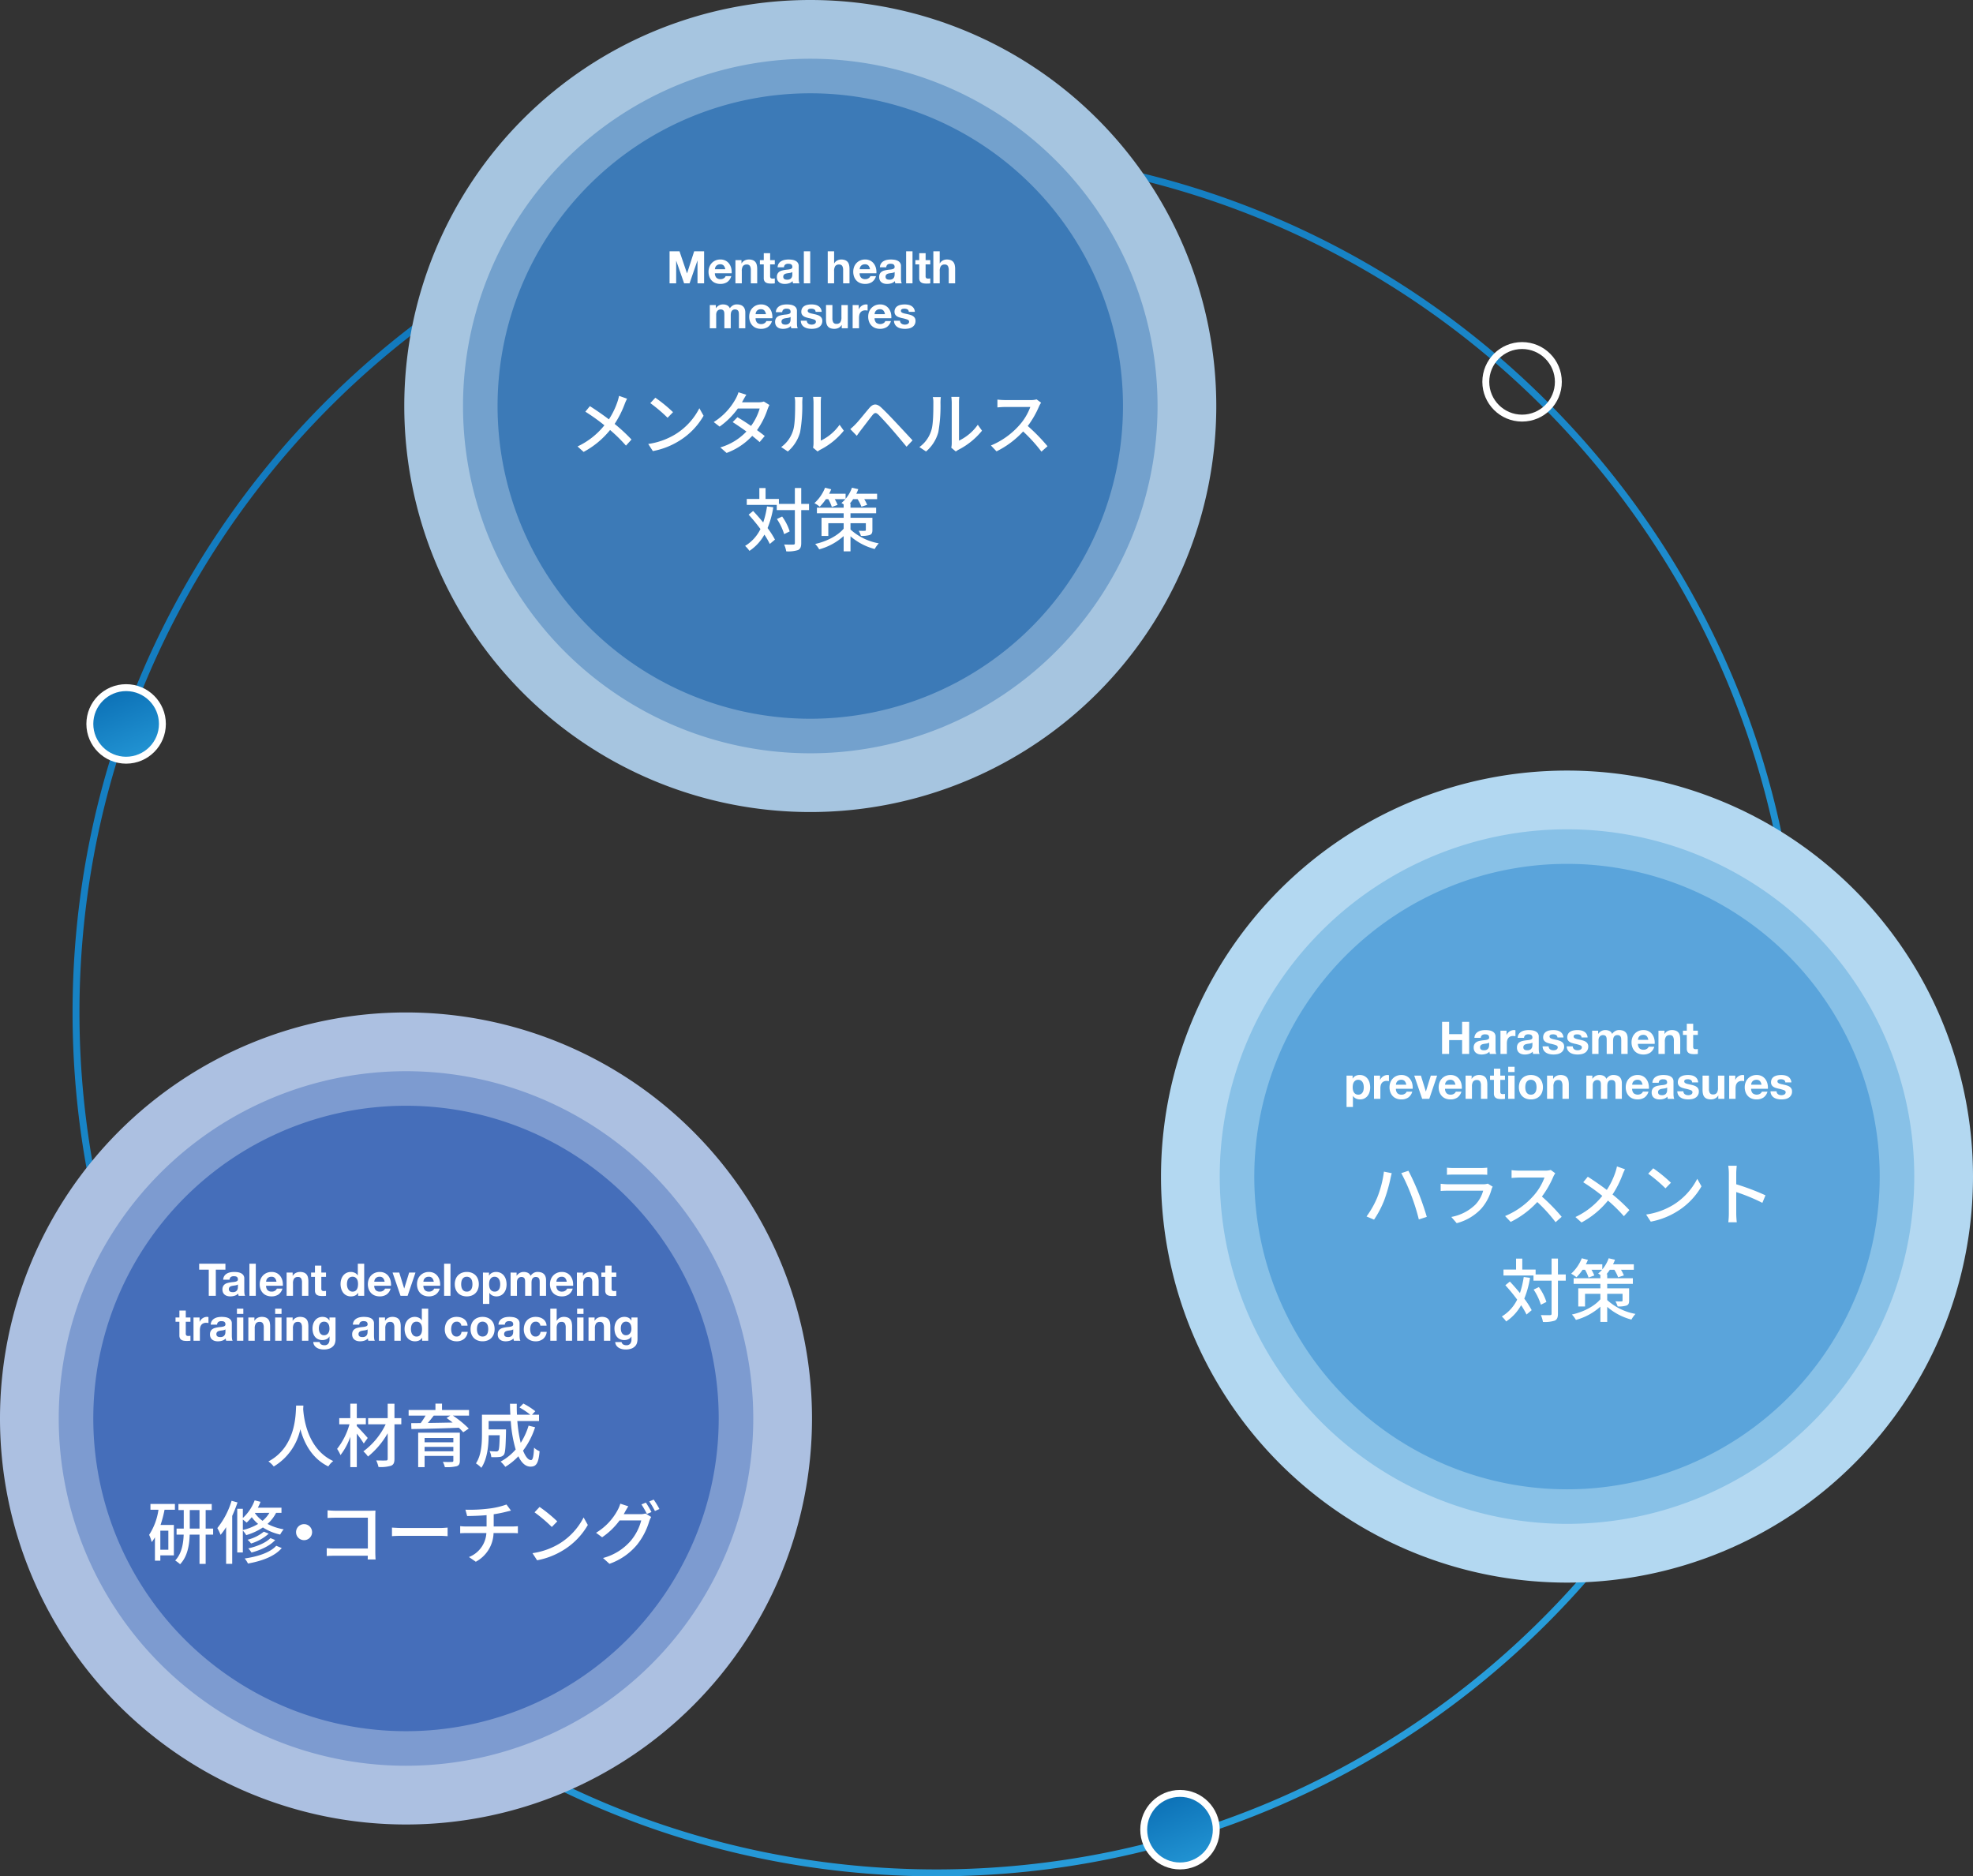 <svg xmlns="http://www.w3.org/2000/svg" xmlns:xlink="http://www.w3.org/1999/xlink" width="571" height="543" viewBox="0 0 571 543">
  <rect x="0" y="0" width="571" height="543" fill="#333333" stroke="none"/>
  <defs>
    <linearGradient id="linear-gradient" x1="0.119" y1="-0.121" x2="0.822" y2="1.019" gradientUnits="objectBoundingBox">
      <stop offset="0" stop-color="#0d72b7"/>
      <stop offset="1" stop-color="#2aa1de"/>
    </linearGradient>
    <linearGradient id="linear-gradient-2" x1="0.5" y1="0" x2="1" y2="1.239" xlink:href="#linear-gradient"/>
  </defs>
  <g id="グループ_8222" data-name="グループ 8222" transform="translate(-9685 -9646)">
    <g id="グループ_8218" data-name="グループ 8218">
      <path id="パス_77" data-name="パス 77" d="M250,2a249.841,249.841,0,0,0-49.983,5.039,246.63,246.63,0,0,0-88.675,37.315A248.73,248.73,0,0,0,21.488,153.468a246.737,246.737,0,0,0-14.45,46.549,250.437,250.437,0,0,0,0,99.966,246.631,246.631,0,0,0,37.315,88.675,248.73,248.73,0,0,0,109.115,89.854,246.737,246.737,0,0,0,46.549,14.45,250.437,250.437,0,0,0,99.966,0,246.631,246.631,0,0,0,88.675-37.315,248.73,248.73,0,0,0,89.854-109.115,246.736,246.736,0,0,0,14.45-46.549,250.437,250.437,0,0,0,0-99.966,246.63,246.63,0,0,0-37.315-88.675A248.73,248.73,0,0,0,346.532,21.488a246.736,246.736,0,0,0-46.549-14.45A249.841,249.841,0,0,0,250,2m0-2C388.071,0,500,111.929,500,250S388.071,500,250,500,0,388.071,0,250,111.929,0,250,0Z" transform="translate(9706 9689)" fill="url(#linear-gradient)"/>
      <g id="パス_15584" data-name="パス 15584" transform="translate(9710 9844)" fill="url(#linear-gradient-2)">
        <path d="M 11.5 22 C 5.71 22 1 17.29 1 11.5 C 1 5.71 5.71 1 11.5 1 C 17.29 1 22 5.71 22 11.5 C 22 17.29 17.29 22 11.5 22 Z" stroke="none"/>
        <path d="M 11.5 2 C 6.262 2 2 6.262 2 11.5 C 2 16.738 6.262 21 11.5 21 C 16.738 21 21 16.738 21 11.5 C 21 6.262 16.738 2 11.5 2 M 11.5 0 C 17.851 0 23 5.149 23 11.5 C 23 17.851 17.851 23 11.5 23 C 5.149 23 0 17.851 0 11.5 C 0 5.149 5.149 0 11.5 0 Z" stroke="none" fill="#fff"/>
      </g>
      <g id="パス_15594" data-name="パス 15594" transform="translate(10114 9745)" fill="url(#linear-gradient-2)">
        <path d="M 11.5 22 C 5.71 22 1 17.29 1 11.5 C 1 5.71 5.71 1 11.5 1 C 17.29 1 22 5.71 22 11.5 C 22 17.29 17.29 22 11.5 22 Z" stroke="none"/>
        <path d="M 11.5 2 C 6.262 2 2 6.262 2 11.5 C 2 16.738 6.262 21 11.5 21 C 16.738 21 21 16.738 21 11.5 C 21 6.262 16.738 2 11.5 2 M 11.5 0 C 17.851 0 23 5.149 23 11.5 C 23 17.851 17.851 23 11.5 23 C 5.149 23 0 17.851 0 11.5 C 0 5.149 5.149 0 11.5 0 Z" stroke="none" fill="#fff"/>
      </g>
      <g id="パス_15595" data-name="パス 15595" transform="translate(10015 10164)" fill="url(#linear-gradient-2)">
        <path d="M 11.5 22 C 5.71 22 1 17.29 1 11.5 C 1 5.71 5.71 1 11.5 1 C 17.29 1 22 5.71 22 11.5 C 22 17.29 17.29 22 11.5 22 Z" stroke="none"/>
        <path d="M 11.5 2 C 6.262 2 2 6.262 2 11.5 C 2 16.738 6.262 21 11.5 21 C 16.738 21 21 16.738 21 11.5 C 21 6.262 16.738 2 11.5 2 M 11.5 0 C 17.851 0 23 5.149 23 11.5 C 23 17.851 17.851 23 11.5 23 C 5.149 23 0 17.851 0 11.5 C 0 5.149 5.149 0 11.5 0 Z" stroke="none" fill="#fff"/>
      </g>
    </g>
    <g id="グループ_8220" data-name="グループ 8220" transform="translate(-1 14)">
      <path id="パス_15585" data-name="パス 15585" d="M117.5,0A117.5,117.5,0,1,1,0,117.5,117.5,117.5,0,0,1,117.5,0Z" transform="translate(9803 9632)" fill="#a6c5e0"/>
      <path id="パス_15586" data-name="パス 15586" d="M100.5,0A100.5,100.5,0,1,1,0,100.5,100.5,100.5,0,0,1,100.5,0Z" transform="translate(9820 9649)" fill="#73a1cd"/>
      <path id="パス_15587" data-name="パス 15587" d="M90.5,0A90.5,90.5,0,1,1,0,90.5,90.5,90.5,0,0,1,90.5,0Z" transform="translate(9830 9659)" fill="#3c7ab7"/>
      <path id="パス_15596" data-name="パス 15596" d="M-53.52-14.62l-2.32-.82a14.079,14.079,0,0,1-.44,1.64,22.125,22.125,0,0,1-2.5,5.16c-1.6-1.22-3.82-2.76-5.5-3.82l-1.32,1.6a56.791,56.791,0,0,1,5.52,3.94A21.736,21.736,0,0,1-67.86-.8L-66.1.78a24.969,24.969,0,0,0,7.66-6.34,44.619,44.619,0,0,1,4.6,4.52l1.6-1.76a48.985,48.985,0,0,0-4.88-4.52A28.678,28.678,0,0,0-54.24-13,14.752,14.752,0,0,1-53.52-14.62Zm8.18-.28-1.46,1.56a43.38,43.38,0,0,1,5,4.24l1.58-1.62A41.968,41.968,0,0,0-45.34-14.9ZM-47.4-1.52-46.06.54A22.051,22.051,0,0,0-38.4-2.44a20.449,20.449,0,0,0,7.02-7.24l-1.22-2.18a19.042,19.042,0,0,1-6.94,7.54A20.781,20.781,0,0,1-47.4-1.52ZM-19-15.76l-2.28-.72a9.368,9.368,0,0,1-.76,1.8,18.341,18.341,0,0,1-6.4,6.82l1.7,1.32a22.65,22.65,0,0,0,5.28-5.24h6.32a16.393,16.393,0,0,1-2.5,5.04c-1.34-.92-2.74-1.82-3.94-2.52l-1.38,1.42c1.16.74,2.6,1.72,3.98,2.72a17,17,0,0,1-7.56,4.6l1.82,1.6A19.051,19.051,0,0,0-17.3-3.86c.82.66,1.58,1.28,2.14,1.8l1.48-1.76c-.62-.5-1.4-1.1-2.24-1.7a22.9,22.9,0,0,0,3.06-6.04,10.063,10.063,0,0,1,.54-1.24l-1.62-1a4.656,4.656,0,0,1-1.5.22h-4.82c.08-.14.14-.26.22-.4C-19.82-14.38-19.4-15.16-19-15.76ZM.3-.44,1.62.66a6.217,6.217,0,0,1,.76-.5A21.044,21.044,0,0,0,9.2-5.36L7.98-7.08a14.07,14.07,0,0,1-5.44,4.6V-13.54a12.045,12.045,0,0,1,.1-1.6H.32a14.658,14.658,0,0,1,.12,1.6V-1.7A5.768,5.768,0,0,1,.3-.44ZM-8.92-.62-7,.66a11.236,11.236,0,0,0,3.56-5.6,43.815,43.815,0,0,0,.62-8.54,14.97,14.97,0,0,1,.1-1.6H-5.04a6.233,6.233,0,0,1,.16,1.62c0,2.3,0,6.2-.58,7.98A9.258,9.258,0,0,1-8.92-.62Zm20-5.2,1.88,1.94c.32-.46.78-1.1,1.22-1.68.86-1.1,2.42-3.18,3.3-4.28.64-.78,1.02-.84,1.76-.14.78.78,2.6,2.76,3.76,4.1,1.24,1.42,2.98,3.48,4.36,5.16L29.1-2.56c-1.54-1.66-3.56-3.84-4.9-5.26C23-9.1,21.38-10.8,20.1-12c-1.44-1.38-2.5-1.16-3.6.18-1.32,1.54-2.98,3.66-3.92,4.6A18.934,18.934,0,0,1,11.08-5.82ZM40.3-.44,41.62.66a6.217,6.217,0,0,1,.76-.5A21.044,21.044,0,0,0,49.2-5.36L47.98-7.08a14.07,14.07,0,0,1-5.44,4.6V-13.54a12.046,12.046,0,0,1,.1-1.6H40.32a14.658,14.658,0,0,1,.12,1.6V-1.7A5.768,5.768,0,0,1,40.3-.44ZM31.08-.62,33,.66a11.236,11.236,0,0,0,3.56-5.6,43.815,43.815,0,0,0,.62-8.54,14.971,14.971,0,0,1,.1-1.6H34.96a6.233,6.233,0,0,1,.16,1.62c0,2.3,0,6.2-.58,7.98A9.258,9.258,0,0,1,31.08-.62ZM66.3-13.46,65-14.42a6.066,6.066,0,0,1-1.74.2H55.84a21.4,21.4,0,0,1-2.18-.14v2.26c.32-.02,1.4-.12,2.18-.12h7.34A16.455,16.455,0,0,1,60-6.94a22.473,22.473,0,0,1-8.22,5.86L53.4.62a26.255,26.255,0,0,0,7.7-5.76A44.884,44.884,0,0,1,66.4.7L68.16-.86a53.16,53.16,0,0,0-5.72-5.86,27.374,27.374,0,0,0,3.28-5.7A6.9,6.9,0,0,1,66.3-13.46ZM-13.02,16.56a26.773,26.773,0,0,1-1.1,4.64c-.96-1.16-1.96-2.32-2.92-3.32l-1.3,1.06a51.976,51.976,0,0,1,3.42,4.16,11.639,11.639,0,0,1-4.44,4.88,10.309,10.309,0,0,1,1.26,1.44,13.528,13.528,0,0,0,4.32-4.7,20.2,20.2,0,0,1,1.56,2.7l1.5-1.26a24.448,24.448,0,0,0-2.14-3.34A27.115,27.115,0,0,0-11.2,16.8Zm12.16-.74H-3.12v-4.6H-4.96v4.6H-9.58V14.4h-3.86V11.24h-1.8V14.4h-3.64v1.72h8.68v1.5h5.24v9.54c0,.34-.14.44-.48.44-.34.02-1.42.02-2.62-.02a8.6,8.6,0,0,1,.6,1.98,9.445,9.445,0,0,0,3.44-.38c.64-.34.9-.88.9-2.02V17.62H-.86Zm-5.6,7.96a15.038,15.038,0,0,0-2.18-4.3l-1.52.72a16.651,16.651,0,0,1,2.1,4.38Zm17.6-2.36h4.44v1.94c0,.2-.08.26-.32.26-.2.02-1,.02-1.74-.02a7.518,7.518,0,0,1,.64,1.48,7.6,7.6,0,0,0,2.56-.26c.58-.24.76-.62.76-1.46V19.84H11.14v-1.3h7.42V16.92H11.14V15.74h-.2a12.56,12.56,0,0,0,.96-1.28h1.3a12.369,12.369,0,0,1,1.1,2.18l1.66-.54a10.684,10.684,0,0,0-.84-1.64h3.72V12.88H12.82a8.428,8.428,0,0,0,.56-1.32l-1.82-.42a10.13,10.13,0,0,1-1.84,3.22V12.88H4.96c.22-.42.42-.84.6-1.28l-1.78-.46A12.045,12.045,0,0,1,.7,15.6a9.435,9.435,0,0,1,1.54,1.04,15.781,15.781,0,0,0,1.78-2.18h.7a11.936,11.936,0,0,1,1.02,2.26l1.66-.6a9.69,9.69,0,0,0-.82-1.66H9.66a11.626,11.626,0,0,1-1.14,1.1c.16.1.4.26.64.4v.96H1.42v1.62H9.16v1.3H2.76V25.1H4.72V21.42H9.16V23C7.42,25.06,4.2,26.7.92,27.42a7.9,7.9,0,0,1,1.16,1.56,17.43,17.43,0,0,0,7.08-3.84v4.42h1.98V25.2a17.353,17.353,0,0,0,7,3.68,9.468,9.468,0,0,1,1.18-1.64,16.515,16.515,0,0,1-8.18-4Z" transform="translate(9921 9762)" fill="#fff"/>
      <path id="パス_15597" data-name="パス 15597" d="M-41.223-9.282V0h1.911V-6.513h.026L-37.011,0h1.573l2.275-6.578h.026V0h1.911V-9.282H-34.1L-36.153-2.9h-.026L-38.35-9.282Zm16.12,5.2h-3a2.119,2.119,0,0,1,.084-.442,1.357,1.357,0,0,1,.247-.468,1.4,1.4,0,0,1,.468-.37,1.606,1.606,0,0,1,.735-.15,1.3,1.3,0,0,1,1.007.364A2.134,2.134,0,0,1-25.1-4.082Zm-3,1.17h4.849a4.745,4.745,0,0,0-.13-1.495,3.659,3.659,0,0,0-.591-1.274,2.984,2.984,0,0,0-1.046-.891,3.2,3.2,0,0,0-1.5-.332,3.481,3.481,0,0,0-1.4.273A3.3,3.3,0,0,0-29-5.882a3.3,3.3,0,0,0-.7,1.124,3.92,3.92,0,0,0-.247,1.4,4.092,4.092,0,0,0,.24,1.43,3.247,3.247,0,0,0,.682,1.118,2.973,2.973,0,0,0,1.079.721,3.839,3.839,0,0,0,1.43.253,3.52,3.52,0,0,0,1.95-.52,3.085,3.085,0,0,0,1.2-1.729H-25a1.159,1.159,0,0,1-.494.591,1.646,1.646,0,0,1-.962.28,1.65,1.65,0,0,1-1.2-.4A1.866,1.866,0,0,1-28.106-2.912Zm5.941-3.809V0h1.846V-3.523A2.493,2.493,0,0,1-19.981-5a1.279,1.279,0,0,1,1.092-.449,1.007,1.007,0,0,1,.923.41,2.355,2.355,0,0,1,.26,1.241V0h1.846V-4.134a5.417,5.417,0,0,0-.111-1.138,2.163,2.163,0,0,0-.383-.871A1.8,1.8,0,0,0-17.1-6.7a3.135,3.135,0,0,0-1.216-.2,2.632,2.632,0,0,0-1.144.266,2.118,2.118,0,0,0-.91.852h-.039v-.936Zm10.049,0V-8.736h-1.846v2.015H-15.08v1.235h1.118v3.965a1.717,1.717,0,0,0,.169.819,1.2,1.2,0,0,0,.462.481,1.916,1.916,0,0,0,.676.228,5.389,5.389,0,0,0,.813.058q.273,0,.559-.013A4.393,4.393,0,0,0-10.764,0V-1.43a2.586,2.586,0,0,1-.273.039q-.143.013-.3.013a.9.9,0,0,1-.624-.156.9.9,0,0,1-.156-.624V-5.486h1.352V-6.721Zm2.158,2.067a2.144,2.144,0,0,1,.325-1.079A2.213,2.213,0,0,1-8.9-6.422a3.172,3.172,0,0,1,.995-.37A5.654,5.654,0,0,1-6.8-6.9a7.533,7.533,0,0,1,1.027.072,3.142,3.142,0,0,1,.949.28,1.87,1.87,0,0,1,.7.578,1.617,1.617,0,0,1,.273.982v3.5A7.023,7.023,0,0,0-3.8-.624,1.574,1.574,0,0,0-3.614,0H-5.486A2.649,2.649,0,0,1-5.57-.318,2.773,2.773,0,0,1-5.616-.65a2.406,2.406,0,0,1-1.04.637A4.174,4.174,0,0,1-7.878.169a3.3,3.3,0,0,1-.9-.117A2.054,2.054,0,0,1-9.5-.312,1.694,1.694,0,0,1-9.99-.936a2.11,2.11,0,0,1-.175-.9,1.96,1.96,0,0,1,.2-.942,1.685,1.685,0,0,1,.52-.592A2.33,2.33,0,0,1-8.716-3.7a7.772,7.772,0,0,1,.826-.175q.416-.065.819-.1a4.925,4.925,0,0,0,.715-.117,1.246,1.246,0,0,0,.494-.228.5.5,0,0,0,.169-.435.979.979,0,0,0-.1-.475.717.717,0,0,0-.26-.273,1.023,1.023,0,0,0-.377-.13,3.085,3.085,0,0,0-.461-.032,1.4,1.4,0,0,0-.858.234,1.045,1.045,0,0,0-.364.78Zm4.264,1.365a.828.828,0,0,1-.293.162,2.987,2.987,0,0,1-.377.1q-.2.039-.423.065t-.442.065a3.334,3.334,0,0,0-.41.1,1.211,1.211,0,0,0-.351.176.834.834,0,0,0-.241.279.9.9,0,0,0-.091.429.868.868,0,0,0,.091.416.7.7,0,0,0,.247.266,1.042,1.042,0,0,0,.364.137,2.323,2.323,0,0,0,.429.039,1.632,1.632,0,0,0,.845-.182A1.217,1.217,0,0,0-5.9-1.671a1.393,1.393,0,0,0,.175-.513A3.527,3.527,0,0,0-5.694-2.6Zm3.328-5.993V0H-.52V-9.282Zm6.916,0V0H6.4V-3.523A2.493,2.493,0,0,1,6.734-5a1.279,1.279,0,0,1,1.092-.449,1.007,1.007,0,0,1,.923.41A2.355,2.355,0,0,1,9.009-3.8V0h1.846V-4.134a5.417,5.417,0,0,0-.111-1.138,2.163,2.163,0,0,0-.383-.871A1.8,1.8,0,0,0,9.613-6.7,3.135,3.135,0,0,0,8.4-6.9a2.421,2.421,0,0,0-1.066.266,2.138,2.138,0,0,0-.9.852H6.4v-3.5Zm12.233,5.2h-3a2.119,2.119,0,0,1,.085-.442,1.357,1.357,0,0,1,.247-.468,1.4,1.4,0,0,1,.468-.37,1.606,1.606,0,0,1,.734-.15,1.3,1.3,0,0,1,1.007.364A2.134,2.134,0,0,1,16.783-4.082Zm-3,1.17h4.849a4.745,4.745,0,0,0-.13-1.495,3.659,3.659,0,0,0-.591-1.274,2.984,2.984,0,0,0-1.046-.891,3.2,3.2,0,0,0-1.5-.332,3.481,3.481,0,0,0-1.4.273,3.3,3.3,0,0,0-1.085.748,3.3,3.3,0,0,0-.7,1.124,3.92,3.92,0,0,0-.247,1.4,4.092,4.092,0,0,0,.241,1.43,3.247,3.247,0,0,0,.682,1.118,2.973,2.973,0,0,0,1.079.721,3.839,3.839,0,0,0,1.43.253,3.52,3.52,0,0,0,1.95-.52,3.085,3.085,0,0,0,1.2-1.729H16.887a1.159,1.159,0,0,1-.494.591,1.646,1.646,0,0,1-.962.28,1.65,1.65,0,0,1-1.2-.4A1.866,1.866,0,0,1,13.78-2.912Zm5.863-1.742a2.144,2.144,0,0,1,.325-1.079,2.213,2.213,0,0,1,.728-.689,3.172,3.172,0,0,1,.995-.37A5.654,5.654,0,0,1,22.8-6.9a7.533,7.533,0,0,1,1.027.072,3.142,3.142,0,0,1,.949.28,1.87,1.87,0,0,1,.7.578,1.617,1.617,0,0,1,.273.982v3.5a7.023,7.023,0,0,0,.052.871A1.575,1.575,0,0,0,25.987,0H24.115a2.649,2.649,0,0,1-.084-.318,2.773,2.773,0,0,1-.046-.332,2.406,2.406,0,0,1-1.04.637,4.174,4.174,0,0,1-1.222.182,3.3,3.3,0,0,1-.9-.117A2.054,2.054,0,0,1,20.1-.312a1.694,1.694,0,0,1-.488-.624,2.11,2.11,0,0,1-.175-.9,1.96,1.96,0,0,1,.2-.942,1.685,1.685,0,0,1,.52-.592,2.33,2.33,0,0,1,.728-.332,7.772,7.772,0,0,1,.826-.175q.416-.065.819-.1a4.925,4.925,0,0,0,.715-.117,1.246,1.246,0,0,0,.494-.228.5.5,0,0,0,.169-.435.979.979,0,0,0-.1-.475.717.717,0,0,0-.26-.273,1.023,1.023,0,0,0-.377-.13,3.085,3.085,0,0,0-.462-.032,1.4,1.4,0,0,0-.858.234,1.045,1.045,0,0,0-.364.78Zm4.264,1.365a.828.828,0,0,1-.292.162,2.987,2.987,0,0,1-.377.1q-.2.039-.423.065t-.442.065a3.334,3.334,0,0,0-.41.1,1.211,1.211,0,0,0-.351.176.834.834,0,0,0-.24.279.9.9,0,0,0-.091.429.868.868,0,0,0,.091.416.7.7,0,0,0,.247.266,1.042,1.042,0,0,0,.364.137,2.323,2.323,0,0,0,.429.039,1.632,1.632,0,0,0,.845-.182,1.217,1.217,0,0,0,.442-.436,1.393,1.393,0,0,0,.175-.513,3.527,3.527,0,0,0,.033-.416Zm3.328-5.993V0h1.846V-9.282Zm5.642,2.561V-8.736H31.031v2.015H29.913v1.235h1.118v3.965A1.717,1.717,0,0,0,31.2-.7a1.2,1.2,0,0,0,.462.481,1.916,1.916,0,0,0,.676.228,5.389,5.389,0,0,0,.813.058q.273,0,.559-.013A4.393,4.393,0,0,0,34.229,0V-1.43a2.586,2.586,0,0,1-.273.039q-.143.013-.3.013a.9.9,0,0,1-.624-.156.9.9,0,0,1-.156-.624V-5.486h1.352V-6.721Zm2.236-2.561V0h1.846V-3.523A2.493,2.493,0,0,1,37.3-5a1.279,1.279,0,0,1,1.092-.449,1.007,1.007,0,0,1,.923.41,2.355,2.355,0,0,1,.26,1.241V0h1.846V-4.134a5.417,5.417,0,0,0-.111-1.138,2.163,2.163,0,0,0-.383-.871,1.8,1.8,0,0,0-.748-.559,3.135,3.135,0,0,0-1.215-.2,2.421,2.421,0,0,0-1.066.266,2.138,2.138,0,0,0-.9.852h-.039v-3.5ZM-29.575,6.279V13h1.846V9.1a1.9,1.9,0,0,1,.143-.8,1.291,1.291,0,0,1,.344-.468,1.143,1.143,0,0,1,.416-.221,1.383,1.383,0,0,1,.344-.058,1.226,1.226,0,0,1,.67.149.83.83,0,0,1,.325.4,1.66,1.66,0,0,1,.11.54q.013.292.013.591V13h1.846V9.256a4.186,4.186,0,0,1,.045-.618,1.562,1.562,0,0,1,.182-.546,1.083,1.083,0,0,1,.377-.39,1.181,1.181,0,0,1,.631-.149,1.246,1.246,0,0,1,.617.13.866.866,0,0,1,.344.351,1.352,1.352,0,0,1,.143.52q.026.3.026.637V13H-19.3V8.5a3.031,3.031,0,0,0-.182-1.112,1.906,1.906,0,0,0-.507-.747,1.989,1.989,0,0,0-.78-.416,3.585,3.585,0,0,0-.988-.13,2.16,2.16,0,0,0-1.215.338,2.861,2.861,0,0,0-.812.78,1.635,1.635,0,0,0-.8-.871A2.705,2.705,0,0,0-25.753,6.1a2.377,2.377,0,0,0-1.177.286,2.629,2.629,0,0,0-.878.806h-.026v-.91Zm16.25,2.639h-3a2.119,2.119,0,0,1,.084-.442A1.357,1.357,0,0,1-16,8.008a1.4,1.4,0,0,1,.468-.37,1.606,1.606,0,0,1,.734-.15,1.3,1.3,0,0,1,1.007.364A2.134,2.134,0,0,1-13.325,8.918Zm-3,1.17h4.849a4.745,4.745,0,0,0-.13-1.495A3.659,3.659,0,0,0-12.2,7.319a2.984,2.984,0,0,0-1.047-.891A3.2,3.2,0,0,0-14.742,6.1a3.481,3.481,0,0,0-1.4.273,3.3,3.3,0,0,0-1.085.748,3.3,3.3,0,0,0-.7,1.125,3.92,3.92,0,0,0-.247,1.4,4.092,4.092,0,0,0,.24,1.43,3.247,3.247,0,0,0,.682,1.118,2.973,2.973,0,0,0,1.079.721,3.839,3.839,0,0,0,1.43.253,3.521,3.521,0,0,0,1.95-.52,3.085,3.085,0,0,0,1.2-1.729h-1.625a1.159,1.159,0,0,1-.494.592,1.646,1.646,0,0,1-.962.28,1.65,1.65,0,0,1-1.2-.4A1.866,1.866,0,0,1-16.328,10.088Zm5.863-1.742a2.144,2.144,0,0,1,.325-1.079,2.213,2.213,0,0,1,.728-.689,3.172,3.172,0,0,1,.995-.37A5.654,5.654,0,0,1-7.306,6.1a7.533,7.533,0,0,1,1.027.072,3.142,3.142,0,0,1,.949.28,1.87,1.87,0,0,1,.7.578,1.617,1.617,0,0,1,.273.981v3.5a7.023,7.023,0,0,0,.052.871A1.574,1.574,0,0,0-4.121,13H-5.993a2.649,2.649,0,0,1-.084-.318,2.773,2.773,0,0,1-.046-.332,2.406,2.406,0,0,1-1.04.637,4.174,4.174,0,0,1-1.222.182,3.3,3.3,0,0,1-.9-.117,2.054,2.054,0,0,1-.728-.364,1.694,1.694,0,0,1-.488-.624,2.11,2.11,0,0,1-.175-.9,1.96,1.96,0,0,1,.2-.942,1.685,1.685,0,0,1,.52-.592A2.33,2.33,0,0,1-9.223,9.3,7.772,7.772,0,0,1-8.4,9.126q.416-.065.819-.1a4.925,4.925,0,0,0,.715-.117,1.246,1.246,0,0,0,.494-.228A.5.5,0,0,0-6.2,8.242a.98.98,0,0,0-.1-.475.717.717,0,0,0-.26-.273,1.023,1.023,0,0,0-.377-.13A3.085,3.085,0,0,0-7.4,7.332a1.4,1.4,0,0,0-.858.234,1.045,1.045,0,0,0-.364.78ZM-6.2,9.711a.828.828,0,0,1-.293.162,2.987,2.987,0,0,1-.377.1q-.2.039-.423.065t-.442.065a3.334,3.334,0,0,0-.41.1,1.211,1.211,0,0,0-.351.175.834.834,0,0,0-.241.28.9.9,0,0,0-.091.429.868.868,0,0,0,.091.416.7.7,0,0,0,.247.266,1.042,1.042,0,0,0,.364.137,2.323,2.323,0,0,0,.429.039,1.632,1.632,0,0,0,.845-.182,1.217,1.217,0,0,0,.442-.436,1.393,1.393,0,0,0,.175-.514A3.527,3.527,0,0,0-6.2,10.4Zm4.706,1.1H-3.25a2.26,2.26,0,0,0,.306,1.125,2.231,2.231,0,0,0,.715.721,3.02,3.02,0,0,0,.994.39,5.569,5.569,0,0,0,1.144.117,5.72,5.72,0,0,0,1.124-.11,2.851,2.851,0,0,0,.981-.384,2.133,2.133,0,0,0,.7-.722,2.143,2.143,0,0,0,.266-1.111,1.564,1.564,0,0,0-.182-.786,1.666,1.666,0,0,0-.481-.533,2.587,2.587,0,0,0-.682-.345,7.8,7.8,0,0,0-.786-.221q-.39-.091-.767-.169a5.932,5.932,0,0,1-.669-.176,1.4,1.4,0,0,1-.475-.253.506.506,0,0,1-.182-.4.5.5,0,0,1,.1-.332A.683.683,0,0,1-.89,7.436a1.128,1.128,0,0,1,.332-.084,3.186,3.186,0,0,1,.338-.019,1.842,1.842,0,0,1,.858.188.808.808,0,0,1,.4.722H2.8a2.205,2.205,0,0,0-.319-1.034,2.1,2.1,0,0,0-.669-.657A2.8,2.8,0,0,0,.891,6.2,5.325,5.325,0,0,0-.169,6.1a5.772,5.772,0,0,0-1.066.1,2.935,2.935,0,0,0-.936.338,1.869,1.869,0,0,0-.67.657,2.022,2.022,0,0,0-.253,1.066A1.437,1.437,0,0,0-2.912,9a1.58,1.58,0,0,0,.481.507,2.688,2.688,0,0,0,.682.325q.383.124.786.214a11.033,11.033,0,0,1,1.541.416q.552.208.552.624a.683.683,0,0,1-.117.41.887.887,0,0,1-.292.26,1.393,1.393,0,0,1-.39.143,1.974,1.974,0,0,1-.41.046A2.111,2.111,0,0,1-.6,11.882a1.366,1.366,0,0,1-.449-.2,1.079,1.079,0,0,1-.318-.351A1.012,1.012,0,0,1-1.495,10.816ZM10.361,13V6.279H8.515V9.8a2.493,2.493,0,0,1-.338,1.476,1.279,1.279,0,0,1-1.092.448,1.007,1.007,0,0,1-.923-.41,2.355,2.355,0,0,1-.26-1.241v-3.8H4.056v4.134a5.417,5.417,0,0,0,.11,1.137,2.163,2.163,0,0,0,.384.871,1.754,1.754,0,0,0,.747.552,3.229,3.229,0,0,0,1.215.195,2.686,2.686,0,0,0,1.144-.26,2.077,2.077,0,0,0,.91-.845h.039V13Zm1.4-6.721V13h1.846V9.971a3.715,3.715,0,0,1,.091-.845,1.85,1.85,0,0,1,.306-.682,1.486,1.486,0,0,1,.566-.462,1.967,1.967,0,0,1,.858-.169,3.3,3.3,0,0,1,.351.019q.182.02.312.046V6.162a1.44,1.44,0,0,0-.4-.065,2.2,2.2,0,0,0-.676.1,2.477,2.477,0,0,0-.611.292,2.3,2.3,0,0,0-.507.455,2.27,2.27,0,0,0-.351.578H13.52V6.279Zm9.347,2.639h-3a2.119,2.119,0,0,1,.084-.442,1.357,1.357,0,0,1,.247-.468,1.4,1.4,0,0,1,.468-.37,1.606,1.606,0,0,1,.735-.15,1.3,1.3,0,0,1,1.007.364A2.134,2.134,0,0,1,21.112,8.918Zm-3,1.17h4.849a4.745,4.745,0,0,0-.13-1.495,3.659,3.659,0,0,0-.591-1.274,2.984,2.984,0,0,0-1.046-.891A3.2,3.2,0,0,0,19.7,6.1a3.481,3.481,0,0,0-1.4.273A3.249,3.249,0,0,0,16.51,8.242a3.92,3.92,0,0,0-.247,1.4,4.092,4.092,0,0,0,.24,1.43,3.247,3.247,0,0,0,.682,1.118,2.973,2.973,0,0,0,1.079.721,3.839,3.839,0,0,0,1.43.253,3.521,3.521,0,0,0,1.95-.52,3.085,3.085,0,0,0,1.2-1.729H21.216a1.159,1.159,0,0,1-.494.592,1.893,1.893,0,0,1-2.158-.123A1.866,1.866,0,0,1,18.109,10.088Zm7.371.728H23.725a2.26,2.26,0,0,0,.306,1.125,2.231,2.231,0,0,0,.715.721,3.02,3.02,0,0,0,.995.39,5.569,5.569,0,0,0,1.144.117,5.72,5.72,0,0,0,1.125-.11,2.851,2.851,0,0,0,.982-.384,2.041,2.041,0,0,0,.962-1.833,1.564,1.564,0,0,0-.182-.786,1.666,1.666,0,0,0-.481-.533,2.587,2.587,0,0,0-.683-.345,7.8,7.8,0,0,0-.786-.221q-.39-.091-.767-.169a5.932,5.932,0,0,1-.67-.176,1.4,1.4,0,0,1-.474-.253.506.506,0,0,1-.182-.4.5.5,0,0,1,.1-.332.683.683,0,0,1,.253-.188,1.128,1.128,0,0,1,.332-.084,3.186,3.186,0,0,1,.338-.019,1.842,1.842,0,0,1,.858.188.808.808,0,0,1,.4.722H29.77a2.205,2.205,0,0,0-.319-1.034,2.1,2.1,0,0,0-.67-.657,2.8,2.8,0,0,0-.917-.351,5.325,5.325,0,0,0-1.059-.1,5.772,5.772,0,0,0-1.066.1,2.935,2.935,0,0,0-.936.338,1.869,1.869,0,0,0-.67.657,2.022,2.022,0,0,0-.253,1.066A1.437,1.437,0,0,0,24.063,9a1.58,1.58,0,0,0,.481.507,2.688,2.688,0,0,0,.683.325q.384.124.787.214a11.033,11.033,0,0,1,1.54.416q.553.208.552.624a.683.683,0,0,1-.117.41.887.887,0,0,1-.292.26,1.393,1.393,0,0,1-.39.143,1.974,1.974,0,0,1-.41.046,2.111,2.111,0,0,1-.527-.065,1.366,1.366,0,0,1-.448-.2,1.079,1.079,0,0,1-.318-.351A1.012,1.012,0,0,1,25.48,10.816Z" transform="translate(9921 9714)" fill="#fff"/>
    </g>
    <g id="グループ_8219" data-name="グループ 8219" transform="translate(-17 6)">
      <path id="パス_15588" data-name="パス 15588" d="M117.5,0A117.5,117.5,0,1,1,0,117.5,117.5,117.5,0,0,1,117.5,0Z" transform="translate(10038 9863)" fill="#b3d8f1"/>
      <path id="パス_15589" data-name="パス 15589" d="M100.5,0A100.5,100.5,0,1,1,0,100.5,100.5,100.5,0,0,1,100.5,0Z" transform="translate(10055 9880)" fill="#88c1e7"/>
      <path id="パス_15590" data-name="パス 15590" d="M90.5,0A90.5,90.5,0,1,1,0,90.5,90.5,90.5,0,0,1,90.5,0Z" transform="translate(10065 9890)" fill="#5aa4db"/>
      <path id="パス_15598" data-name="パス 15598" d="M-55.42-6.44a26.13,26.13,0,0,1-3.1,5.48l2.18.92a28.606,28.606,0,0,0,2.94-5.6,45.629,45.629,0,0,0,1.78-6.14c.08-.44.26-1.2.4-1.7l-2.26-.46A30.416,30.416,0,0,1-55.42-6.44Zm9.86-.62A59.507,59.507,0,0,1-43.38-.1l2.3-.74c-.54-1.9-1.6-5.02-2.38-6.92-.8-2.02-2.12-4.92-2.94-6.42l-2.06.68A53.36,53.36,0,0,1-45.56-7.06Zm10.32-8.02v2.06c.56-.04,1.28-.06,1.92-.06h7.76c.68,0,1.48.02,1.98.06v-2.06a19.106,19.106,0,0,1-1.96.1h-7.78A18.3,18.3,0,0,1-35.24-15.08ZM-22-9.58l-1.42-.88a3.968,3.968,0,0,1-1.28.18H-34.94c-.58,0-1.34-.06-2.12-.14v2.08c.76-.06,1.64-.08,2.12-.08h10.18a9.427,9.427,0,0,1-2.22,4,13.456,13.456,0,0,1-7,3.6l1.56,1.8a14.779,14.779,0,0,0,7.16-4.26,14.151,14.151,0,0,0,2.94-5.6A3.513,3.513,0,0,1-22-9.58Zm18.1-3.88-1.3-.96a6.066,6.066,0,0,1-1.74.2h-7.42a21.4,21.4,0,0,1-2.18-.14v2.26c.32-.02,1.4-.12,2.18-.12h7.34A16.455,16.455,0,0,1-10.2-6.94a22.473,22.473,0,0,1-8.22,5.86L-16.8.62A26.255,26.255,0,0,0-9.1-5.14,44.884,44.884,0,0,1-3.8.7L-2.04-.86A53.159,53.159,0,0,0-7.76-6.72a27.374,27.374,0,0,0,3.28-5.7A6.9,6.9,0,0,1-3.9-13.46Zm20.18-1.16-2.32-.82a14.079,14.079,0,0,1-.44,1.64,22.124,22.124,0,0,1-2.5,5.16c-1.6-1.22-3.82-2.76-5.5-3.82L4.2-10.86A56.791,56.791,0,0,1,9.72-6.92,21.737,21.737,0,0,1,1.94-.8L3.7.78a24.969,24.969,0,0,0,7.66-6.34,44.619,44.619,0,0,1,4.6,4.52l1.6-1.76a48.984,48.984,0,0,0-4.88-4.52A28.678,28.678,0,0,0,15.56-13,14.753,14.753,0,0,1,16.28-14.62Zm8.18-.28L23-13.34A43.38,43.38,0,0,1,28-9.1l1.58-1.62A41.968,41.968,0,0,0,24.46-14.9ZM22.4-1.52,23.74.54A22.051,22.051,0,0,0,31.4-2.44a20.449,20.449,0,0,0,7.02-7.24L37.2-11.86a19.042,19.042,0,0,1-6.94,7.54A20.781,20.781,0,0,1,22.4-1.52Zm23.94-.32A20.937,20.937,0,0,1,46.18.72h2.46a23.434,23.434,0,0,1-.16-2.56V-8.02A52.369,52.369,0,0,1,56.04-4.9l.9-2.18a67.794,67.794,0,0,0-8.46-3.2V-13.4c0-.7.08-1.58.14-2.24H46.16a14.478,14.478,0,0,1,.18,2.24Zm-59.36,18.4a26.773,26.773,0,0,1-1.1,4.64c-.96-1.16-1.96-2.32-2.92-3.32l-1.3,1.06a51.976,51.976,0,0,1,3.42,4.16,11.639,11.639,0,0,1-4.44,4.88,10.309,10.309,0,0,1,1.26,1.44,13.528,13.528,0,0,0,4.32-4.7,20.2,20.2,0,0,1,1.56,2.7l1.5-1.26a24.448,24.448,0,0,0-2.14-3.34A27.115,27.115,0,0,0-11.2,16.8Zm12.16-.74H-3.12v-4.6H-4.96v4.6H-9.58V14.4h-3.86V11.24h-1.8V14.4h-3.64v1.72h8.68v1.5h5.24v9.54c0,.34-.14.44-.48.44-.34.02-1.42.02-2.62-.02a8.6,8.6,0,0,1,.6,1.98,9.445,9.445,0,0,0,3.44-.38c.64-.34.9-.88.9-2.02V17.62H-.86Zm-5.6,7.96a15.038,15.038,0,0,0-2.18-4.3l-1.52.72a16.651,16.651,0,0,1,2.1,4.38Zm17.6-2.36h4.44v1.94c0,.2-.08.26-.32.26-.2.02-1,.02-1.74-.02a7.518,7.518,0,0,1,.64,1.48,7.6,7.6,0,0,0,2.56-.26c.58-.24.76-.62.76-1.46V19.84H11.14v-1.3h7.42V16.92H11.14V15.74h-.2a12.56,12.56,0,0,0,.96-1.28h1.3a12.369,12.369,0,0,1,1.1,2.18l1.66-.54a10.684,10.684,0,0,0-.84-1.64h3.72V12.88H12.82a8.428,8.428,0,0,0,.56-1.32l-1.82-.42a10.13,10.13,0,0,1-1.84,3.22V12.88H4.96c.22-.42.42-.84.6-1.28l-1.78-.46A12.045,12.045,0,0,1,.7,15.6a9.435,9.435,0,0,1,1.54,1.04,15.781,15.781,0,0,0,1.78-2.18h.7a11.936,11.936,0,0,1,1.02,2.26l1.66-.6a9.69,9.69,0,0,0-.82-1.66H9.66a11.626,11.626,0,0,1-1.14,1.1c.16.1.4.26.64.4v.96H1.42v1.62H9.16v1.3H2.76V25.1H4.72V21.42H9.16V23C7.42,25.06,4.2,26.7.92,27.42a7.9,7.9,0,0,1,1.16,1.56,17.43,17.43,0,0,0,7.08-3.84v4.42h1.98V25.2a17.353,17.353,0,0,0,7,3.68,9.468,9.468,0,0,1,1.18-1.64,16.515,16.515,0,0,1-8.18-4Z" transform="translate(10156 9993)" fill="#fff"/>
      <path id="パス_15599" data-name="パス 15599" d="M-36.653-9.282V0h2.041V-4h3.757V0h2.041V-9.282h-2.041V-5.72h-3.757V-9.282Zm9.36,4.628a2.144,2.144,0,0,1,.325-1.079,2.213,2.213,0,0,1,.728-.689,3.172,3.172,0,0,1,.995-.37A5.654,5.654,0,0,1-24.134-6.9a7.533,7.533,0,0,1,1.027.072,3.142,3.142,0,0,1,.949.28,1.87,1.87,0,0,1,.7.578,1.617,1.617,0,0,1,.273.982v3.5a7.023,7.023,0,0,0,.052.871A1.575,1.575,0,0,0-20.949,0h-1.872a2.649,2.649,0,0,1-.084-.318,2.773,2.773,0,0,1-.046-.332,2.406,2.406,0,0,1-1.04.637,4.174,4.174,0,0,1-1.222.182,3.3,3.3,0,0,1-.9-.117,2.054,2.054,0,0,1-.728-.364,1.694,1.694,0,0,1-.488-.624,2.11,2.11,0,0,1-.175-.9,1.96,1.96,0,0,1,.2-.942,1.685,1.685,0,0,1,.52-.592,2.33,2.33,0,0,1,.728-.332,7.772,7.772,0,0,1,.826-.175q.416-.065.819-.1a4.925,4.925,0,0,0,.715-.117,1.246,1.246,0,0,0,.494-.228.5.5,0,0,0,.169-.435.979.979,0,0,0-.1-.475.717.717,0,0,0-.26-.273,1.023,1.023,0,0,0-.377-.13,3.085,3.085,0,0,0-.462-.032,1.4,1.4,0,0,0-.858.234,1.045,1.045,0,0,0-.364.78Zm4.264,1.365a.828.828,0,0,1-.292.162,2.987,2.987,0,0,1-.377.1q-.2.039-.423.065t-.442.065a3.334,3.334,0,0,0-.41.1,1.211,1.211,0,0,0-.351.176.834.834,0,0,0-.24.279.9.9,0,0,0-.091.429.868.868,0,0,0,.091.416.7.7,0,0,0,.247.266,1.042,1.042,0,0,0,.364.137,2.323,2.323,0,0,0,.429.039,1.632,1.632,0,0,0,.845-.182,1.217,1.217,0,0,0,.442-.436,1.393,1.393,0,0,0,.175-.513,3.527,3.527,0,0,0,.033-.416Zm3.276-3.432V0h1.846V-3.029a3.715,3.715,0,0,1,.091-.845,1.85,1.85,0,0,1,.306-.682,1.486,1.486,0,0,1,.566-.462,1.967,1.967,0,0,1,.858-.169,3.3,3.3,0,0,1,.351.019q.182.02.312.046V-6.838a1.44,1.44,0,0,0-.4-.065,2.2,2.2,0,0,0-.676.1,2.477,2.477,0,0,0-.611.292,2.3,2.3,0,0,0-.507.455,2.27,2.27,0,0,0-.351.578H-18V-6.721Zm4.979,2.067a2.144,2.144,0,0,1,.325-1.079,2.213,2.213,0,0,1,.728-.689,3.172,3.172,0,0,1,.995-.37A5.654,5.654,0,0,1-11.615-6.9a7.533,7.533,0,0,1,1.027.072,3.142,3.142,0,0,1,.949.28,1.87,1.87,0,0,1,.7.578,1.617,1.617,0,0,1,.273.982v3.5a7.023,7.023,0,0,0,.052.871A1.574,1.574,0,0,0-8.43,0H-10.3a2.649,2.649,0,0,1-.084-.318,2.774,2.774,0,0,1-.046-.332,2.406,2.406,0,0,1-1.04.637,4.174,4.174,0,0,1-1.222.182,3.3,3.3,0,0,1-.9-.117,2.054,2.054,0,0,1-.728-.364,1.694,1.694,0,0,1-.488-.624,2.11,2.11,0,0,1-.175-.9,1.96,1.96,0,0,1,.2-.942,1.685,1.685,0,0,1,.52-.592,2.33,2.33,0,0,1,.728-.332,7.772,7.772,0,0,1,.826-.175q.416-.065.819-.1a4.925,4.925,0,0,0,.715-.117,1.246,1.246,0,0,0,.494-.228.5.5,0,0,0,.169-.435.979.979,0,0,0-.1-.475.717.717,0,0,0-.26-.273,1.023,1.023,0,0,0-.377-.13,3.085,3.085,0,0,0-.461-.032,1.4,1.4,0,0,0-.858.234,1.045,1.045,0,0,0-.364.78Zm4.264,1.365a.828.828,0,0,1-.293.162,2.987,2.987,0,0,1-.377.1q-.2.039-.423.065t-.442.065a3.334,3.334,0,0,0-.41.1,1.211,1.211,0,0,0-.351.176.834.834,0,0,0-.241.279.9.9,0,0,0-.091.429.868.868,0,0,0,.091.416.7.7,0,0,0,.247.266,1.042,1.042,0,0,0,.364.137,2.323,2.323,0,0,0,.429.039,1.632,1.632,0,0,0,.845-.182,1.217,1.217,0,0,0,.442-.436,1.393,1.393,0,0,0,.175-.513A3.527,3.527,0,0,0-10.51-2.6Zm4.706,1.1H-7.559a2.26,2.26,0,0,0,.306,1.125,2.231,2.231,0,0,0,.715.721,3.02,3.02,0,0,0,.995.39A5.569,5.569,0,0,0-4.4.169,5.72,5.72,0,0,0-3.276.058a2.851,2.851,0,0,0,.981-.384,2.133,2.133,0,0,0,.7-.721,2.143,2.143,0,0,0,.266-1.112,1.564,1.564,0,0,0-.182-.786A1.666,1.666,0,0,0-2-3.478a2.587,2.587,0,0,0-.682-.344,7.8,7.8,0,0,0-.786-.221q-.39-.091-.767-.169A5.932,5.932,0,0,1-4.9-4.388a1.4,1.4,0,0,1-.475-.253.506.506,0,0,1-.182-.4.5.5,0,0,1,.1-.332A.683.683,0,0,1-5.2-5.564a1.128,1.128,0,0,1,.332-.084,3.186,3.186,0,0,1,.338-.019,1.842,1.842,0,0,1,.858.188.808.808,0,0,1,.4.721h1.755a2.205,2.205,0,0,0-.319-1.033A2.1,2.1,0,0,0-2.5-6.448,2.8,2.8,0,0,0-3.419-6.8a5.325,5.325,0,0,0-1.059-.1,5.772,5.772,0,0,0-1.066.1,2.935,2.935,0,0,0-.936.338,1.869,1.869,0,0,0-.67.657A2.022,2.022,0,0,0-7.4-4.745,1.437,1.437,0,0,0-7.221-4a1.58,1.58,0,0,0,.481.507,2.688,2.688,0,0,0,.682.325q.384.123.786.214a11.033,11.033,0,0,1,1.541.416q.552.208.552.624A.683.683,0,0,1-3.3-1.5a.887.887,0,0,1-.292.26,1.393,1.393,0,0,1-.39.143,1.974,1.974,0,0,1-.41.046,2.111,2.111,0,0,1-.526-.065,1.366,1.366,0,0,1-.449-.2,1.079,1.079,0,0,1-.319-.351A1.012,1.012,0,0,1-5.8-2.184Zm6.981,0H-.578A2.26,2.26,0,0,0-.273-1.059a2.231,2.231,0,0,0,.715.721,3.02,3.02,0,0,0,.994.39A5.569,5.569,0,0,0,2.581.169,5.72,5.72,0,0,0,3.705.058a2.851,2.851,0,0,0,.981-.384,2.133,2.133,0,0,0,.7-.721,2.143,2.143,0,0,0,.266-1.112,1.564,1.564,0,0,0-.182-.786,1.666,1.666,0,0,0-.481-.533A2.587,2.587,0,0,0,4.3-3.822a7.8,7.8,0,0,0-.786-.221q-.39-.091-.767-.169a5.932,5.932,0,0,1-.669-.176,1.4,1.4,0,0,1-.475-.253.506.506,0,0,1-.182-.4.5.5,0,0,1,.1-.332.683.683,0,0,1,.253-.188,1.128,1.128,0,0,1,.332-.084,3.186,3.186,0,0,1,.338-.019,1.842,1.842,0,0,1,.858.188.808.808,0,0,1,.4.721H5.467a2.205,2.205,0,0,0-.319-1.033,2.1,2.1,0,0,0-.669-.657A2.8,2.8,0,0,0,3.562-6.8,5.325,5.325,0,0,0,2.5-6.9a5.772,5.772,0,0,0-1.066.1A2.935,2.935,0,0,0,.5-6.468a1.869,1.869,0,0,0-.67.657A2.022,2.022,0,0,0-.422-4.745,1.437,1.437,0,0,0-.24-4a1.58,1.58,0,0,0,.481.507,2.688,2.688,0,0,0,.683.325q.383.123.786.214a11.033,11.033,0,0,1,1.541.416q.552.208.552.624a.683.683,0,0,1-.117.41.887.887,0,0,1-.292.26A1.393,1.393,0,0,1,3-1.1a1.974,1.974,0,0,1-.41.046,2.111,2.111,0,0,1-.526-.065,1.366,1.366,0,0,1-.449-.2A1.079,1.079,0,0,1,1.3-1.671,1.012,1.012,0,0,1,1.177-2.184Zm5.6-4.537V0H8.626V-3.9a1.9,1.9,0,0,1,.143-.8,1.291,1.291,0,0,1,.344-.468,1.143,1.143,0,0,1,.416-.221,1.383,1.383,0,0,1,.344-.058,1.226,1.226,0,0,1,.67.149.83.83,0,0,1,.325.4,1.66,1.66,0,0,1,.11.54q.013.293.013.591V0h1.846V-3.744a4.186,4.186,0,0,1,.045-.617,1.562,1.562,0,0,1,.182-.546,1.083,1.083,0,0,1,.377-.39,1.181,1.181,0,0,1,.63-.149,1.246,1.246,0,0,1,.617.13.866.866,0,0,1,.345.351,1.352,1.352,0,0,1,.143.52q.026.3.026.637V0H17.05V-4.5a3.031,3.031,0,0,0-.182-1.112,1.906,1.906,0,0,0-.507-.747,1.989,1.989,0,0,0-.78-.416,3.585,3.585,0,0,0-.988-.13,2.16,2.16,0,0,0-1.215.338,2.861,2.861,0,0,0-.812.78,1.635,1.635,0,0,0-.8-.871A2.705,2.705,0,0,0,10.6-6.9a2.377,2.377,0,0,0-1.177.286,2.629,2.629,0,0,0-.877.806H8.522v-.91ZM23.03-4.082h-3a2.119,2.119,0,0,1,.084-.442,1.357,1.357,0,0,1,.247-.468,1.4,1.4,0,0,1,.468-.37,1.606,1.606,0,0,1,.735-.15,1.3,1.3,0,0,1,1.007.364A2.134,2.134,0,0,1,23.03-4.082Zm-3,1.17h4.849a4.745,4.745,0,0,0-.13-1.495,3.659,3.659,0,0,0-.591-1.274,2.984,2.984,0,0,0-1.046-.891,3.2,3.2,0,0,0-1.5-.332,3.481,3.481,0,0,0-1.4.273,3.3,3.3,0,0,0-1.085.748,3.3,3.3,0,0,0-.7,1.124,3.92,3.92,0,0,0-.247,1.4,4.092,4.092,0,0,0,.24,1.43A3.247,3.247,0,0,0,19.1-.806a2.973,2.973,0,0,0,1.079.721,3.839,3.839,0,0,0,1.43.253,3.52,3.52,0,0,0,1.95-.52,3.085,3.085,0,0,0,1.2-1.729H23.134a1.159,1.159,0,0,1-.494.591,1.646,1.646,0,0,1-.962.28,1.65,1.65,0,0,1-1.2-.4A1.866,1.866,0,0,1,20.027-2.912Zm5.941-3.809V0h1.846V-3.523A2.493,2.493,0,0,1,28.152-5a1.279,1.279,0,0,1,1.092-.449,1.007,1.007,0,0,1,.923.41,2.355,2.355,0,0,1,.26,1.241V0h1.846V-4.134a5.417,5.417,0,0,0-.111-1.138,2.163,2.163,0,0,0-.383-.871,1.8,1.8,0,0,0-.748-.559,3.135,3.135,0,0,0-1.215-.2,2.632,2.632,0,0,0-1.144.266,2.118,2.118,0,0,0-.91.852h-.039v-.936Zm10.049,0V-8.736H34.171v2.015H33.053v1.235h1.118v3.965A1.717,1.717,0,0,0,34.34-.7a1.2,1.2,0,0,0,.461.481,1.916,1.916,0,0,0,.676.228,5.389,5.389,0,0,0,.813.058q.273,0,.559-.013A4.393,4.393,0,0,0,37.369,0V-1.43a2.586,2.586,0,0,1-.273.039q-.143.013-.3.013a.9.9,0,0,1-.624-.156.9.9,0,0,1-.156-.624V-5.486h1.352V-6.721ZM-60.911,11.791a1.472,1.472,0,0,1-.754-.182,1.46,1.46,0,0,1-.5-.474,2.049,2.049,0,0,1-.273-.683,3.734,3.734,0,0,1-.084-.793,4.1,4.1,0,0,1,.078-.806,2.023,2.023,0,0,1,.266-.689,1.518,1.518,0,0,1,.494-.487,1.424,1.424,0,0,1,.761-.188,1.4,1.4,0,0,1,.747.188,1.557,1.557,0,0,1,.5.494,2.111,2.111,0,0,1,.279.7,3.734,3.734,0,0,1,.084.793,4.034,4.034,0,0,1-.078.793,1.954,1.954,0,0,1-.267.683,1.479,1.479,0,0,1-.494.474A1.464,1.464,0,0,1-60.911,11.791ZM-64.3,6.279v9.074h1.846V12.168h.026a2.178,2.178,0,0,0,.864.747,2.617,2.617,0,0,0,1.151.253,2.777,2.777,0,0,0,1.293-.286,2.737,2.737,0,0,0,.923-.767,3.31,3.31,0,0,0,.553-1.105,4.619,4.619,0,0,0,.182-1.3,5.11,5.11,0,0,0-.182-1.372,3.349,3.349,0,0,0-.559-1.151,2.818,2.818,0,0,0-.949-.793,2.911,2.911,0,0,0-1.365-.3,2.632,2.632,0,0,0-1.144.247,2.03,2.03,0,0,0-.858.793h-.026V6.279Zm7.943,0V13h1.846V9.971a3.715,3.715,0,0,1,.091-.845,1.85,1.85,0,0,1,.306-.682,1.486,1.486,0,0,1,.566-.462,1.967,1.967,0,0,1,.858-.169,3.3,3.3,0,0,1,.351.019q.182.02.312.046V6.162a1.44,1.44,0,0,0-.4-.065,2.2,2.2,0,0,0-.676.1,2.477,2.477,0,0,0-.611.292,2.3,2.3,0,0,0-.507.455,2.27,2.27,0,0,0-.351.578h-.026V6.279Zm9.347,2.639h-3a2.119,2.119,0,0,1,.084-.442,1.357,1.357,0,0,1,.247-.468,1.4,1.4,0,0,1,.468-.37,1.606,1.606,0,0,1,.735-.15,1.3,1.3,0,0,1,1.007.364A2.134,2.134,0,0,1-47.014,8.918Zm-3,1.17h4.849a4.745,4.745,0,0,0-.13-1.495,3.659,3.659,0,0,0-.591-1.274,2.984,2.984,0,0,0-1.047-.891A3.2,3.2,0,0,0-48.431,6.1a3.481,3.481,0,0,0-1.4.273,3.3,3.3,0,0,0-1.085.748,3.3,3.3,0,0,0-.7,1.125,3.92,3.92,0,0,0-.247,1.4,4.092,4.092,0,0,0,.241,1.43,3.247,3.247,0,0,0,.682,1.118,2.973,2.973,0,0,0,1.079.721,3.839,3.839,0,0,0,1.43.253,3.521,3.521,0,0,0,1.95-.52,3.085,3.085,0,0,0,1.2-1.729H-46.91a1.159,1.159,0,0,1-.494.592,1.646,1.646,0,0,1-.962.28,1.65,1.65,0,0,1-1.2-.4A1.866,1.866,0,0,1-50.018,10.088ZM-40.358,13l2.275-6.721h-1.833l-1.417,4.589h-.026l-1.417-4.589h-1.937l2.3,6.721Zm7.566-4.082h-3a2.119,2.119,0,0,1,.084-.442,1.357,1.357,0,0,1,.247-.468A1.4,1.4,0,0,1-35,7.638a1.606,1.606,0,0,1,.735-.15,1.3,1.3,0,0,1,1.007.364A2.134,2.134,0,0,1-32.792,8.918Zm-3,1.17h4.849a4.745,4.745,0,0,0-.13-1.495,3.659,3.659,0,0,0-.591-1.274,2.984,2.984,0,0,0-1.046-.891A3.2,3.2,0,0,0-34.209,6.1a3.481,3.481,0,0,0-1.4.273,3.3,3.3,0,0,0-1.085.748,3.3,3.3,0,0,0-.7,1.125,3.92,3.92,0,0,0-.247,1.4,4.092,4.092,0,0,0,.241,1.43,3.247,3.247,0,0,0,.682,1.118,2.973,2.973,0,0,0,1.079.721,3.839,3.839,0,0,0,1.43.253,3.521,3.521,0,0,0,1.95-.52,3.085,3.085,0,0,0,1.2-1.729h-1.625a1.159,1.159,0,0,1-.494.592,1.646,1.646,0,0,1-.962.28,1.65,1.65,0,0,1-1.2-.4A1.866,1.866,0,0,1-35.8,10.088Zm5.941-3.809V13h1.846V9.477A2.493,2.493,0,0,1-27.67,8a1.279,1.279,0,0,1,1.092-.449,1.007,1.007,0,0,1,.923.41A2.355,2.355,0,0,1-25.4,9.2V13h1.846V8.866a5.417,5.417,0,0,0-.111-1.138,2.163,2.163,0,0,0-.383-.871,1.8,1.8,0,0,0-.748-.559,3.135,3.135,0,0,0-1.215-.2,2.632,2.632,0,0,0-1.144.266,2.118,2.118,0,0,0-.91.852H-28.1V6.279Zm10.049,0V4.264h-1.846V6.279H-22.77V7.514h1.118v3.965a1.717,1.717,0,0,0,.169.819,1.2,1.2,0,0,0,.462.481,1.916,1.916,0,0,0,.676.227,5.389,5.389,0,0,0,.813.058q.273,0,.559-.013a4.393,4.393,0,0,0,.52-.052V11.57a2.586,2.586,0,0,1-.273.039q-.143.013-.3.013a.9.9,0,0,1-.624-.156.9.9,0,0,1-.156-.624V7.514h1.352V6.279Zm4.134-1.04V3.718h-1.846V5.239Zm-1.846,1.04V13h1.846V6.279Zm4.94,3.367a4.034,4.034,0,0,1,.078-.793,2.023,2.023,0,0,1,.266-.689,1.5,1.5,0,0,1,.5-.487,1.486,1.486,0,0,1,.78-.188,1.521,1.521,0,0,1,.786.188,1.478,1.478,0,0,1,.507.487,2.023,2.023,0,0,1,.266.689,4.034,4.034,0,0,1,.078.793,3.936,3.936,0,0,1-.078.786,2.1,2.1,0,0,1-.266.689,1.4,1.4,0,0,1-.507.488,1.564,1.564,0,0,1-.786.182,1.528,1.528,0,0,1-.78-.182,1.419,1.419,0,0,1-.5-.488,2.1,2.1,0,0,1-.266-.689A3.936,3.936,0,0,1-12.577,9.646Zm-1.846,0a4.073,4.073,0,0,0,.247,1.456,3.159,3.159,0,0,0,.7,1.111,3.071,3.071,0,0,0,1.092.708,3.929,3.929,0,0,0,1.43.247,3.981,3.981,0,0,0,1.436-.247,3.059,3.059,0,0,0,1.1-.708,3.159,3.159,0,0,0,.7-1.111,4.073,4.073,0,0,0,.247-1.456,4.126,4.126,0,0,0-.247-1.462,3.147,3.147,0,0,0-.7-1.118,3.133,3.133,0,0,0-1.1-.715A3.89,3.89,0,0,0-10.952,6.1a3.839,3.839,0,0,0-1.43.254,3.146,3.146,0,0,0-1.092.715,3.147,3.147,0,0,0-.7,1.118A4.126,4.126,0,0,0-14.423,9.646Zm8.151-3.367V13h1.846V9.477A2.493,2.493,0,0,1-4.088,8,1.279,1.279,0,0,1-3,7.553a1.007,1.007,0,0,1,.923.41A2.355,2.355,0,0,1-1.813,9.2V13H.033V8.866a5.417,5.417,0,0,0-.11-1.138,2.163,2.163,0,0,0-.384-.871A1.8,1.8,0,0,0-1.209,6.3a3.135,3.135,0,0,0-1.216-.2,2.632,2.632,0,0,0-1.144.266,2.118,2.118,0,0,0-.91.852h-.039V6.279Zm11.375,0V13H6.949V9.1a1.9,1.9,0,0,1,.143-.8,1.291,1.291,0,0,1,.344-.468,1.143,1.143,0,0,1,.416-.221A1.383,1.383,0,0,1,8.2,7.553a1.226,1.226,0,0,1,.67.149.83.83,0,0,1,.325.4,1.66,1.66,0,0,1,.11.54q.013.292.013.591V13h1.846V9.256a4.186,4.186,0,0,1,.045-.618,1.562,1.562,0,0,1,.182-.546,1.083,1.083,0,0,1,.377-.39,1.181,1.181,0,0,1,.63-.149,1.246,1.246,0,0,1,.617.13.866.866,0,0,1,.345.351,1.352,1.352,0,0,1,.143.52q.026.3.026.637V13h1.846V8.5a3.031,3.031,0,0,0-.182-1.112,1.906,1.906,0,0,0-.507-.747,1.989,1.989,0,0,0-.78-.416,3.585,3.585,0,0,0-.988-.13,2.16,2.16,0,0,0-1.215.338,2.861,2.861,0,0,0-.812.78,1.635,1.635,0,0,0-.8-.871A2.705,2.705,0,0,0,8.925,6.1a2.377,2.377,0,0,0-1.177.286,2.629,2.629,0,0,0-.877.806H6.845v-.91Zm16.25,2.639h-3a2.119,2.119,0,0,1,.084-.442,1.357,1.357,0,0,1,.247-.468,1.4,1.4,0,0,1,.468-.37,1.606,1.606,0,0,1,.735-.15,1.3,1.3,0,0,1,1.007.364A2.134,2.134,0,0,1,21.353,8.918Zm-3,1.17H23.2a4.745,4.745,0,0,0-.13-1.495,3.659,3.659,0,0,0-.591-1.274,2.984,2.984,0,0,0-1.046-.891,3.2,3.2,0,0,0-1.5-.332,3.481,3.481,0,0,0-1.4.273,3.249,3.249,0,0,0-1.787,1.872,3.92,3.92,0,0,0-.247,1.4,4.092,4.092,0,0,0,.24,1.43,3.247,3.247,0,0,0,.682,1.118,2.973,2.973,0,0,0,1.079.721,3.839,3.839,0,0,0,1.43.253,3.521,3.521,0,0,0,1.95-.52,3.085,3.085,0,0,0,1.2-1.729H21.457a1.159,1.159,0,0,1-.494.592,1.893,1.893,0,0,1-2.158-.123A1.866,1.866,0,0,1,18.35,10.088Zm5.863-1.742a2.144,2.144,0,0,1,.325-1.079,2.213,2.213,0,0,1,.728-.689,3.172,3.172,0,0,1,.995-.37A5.654,5.654,0,0,1,27.372,6.1a7.533,7.533,0,0,1,1.027.072,3.142,3.142,0,0,1,.949.28,1.87,1.87,0,0,1,.7.578,1.617,1.617,0,0,1,.273.981v3.5a7.023,7.023,0,0,0,.052.871,1.575,1.575,0,0,0,.182.624H28.685a2.649,2.649,0,0,1-.084-.318,2.773,2.773,0,0,1-.046-.332,2.406,2.406,0,0,1-1.04.637,4.174,4.174,0,0,1-1.222.182,3.3,3.3,0,0,1-.9-.117,2.054,2.054,0,0,1-.728-.364,1.694,1.694,0,0,1-.488-.624,2.11,2.11,0,0,1-.175-.9,1.96,1.96,0,0,1,.2-.942,1.685,1.685,0,0,1,.52-.592,2.33,2.33,0,0,1,.728-.331,7.772,7.772,0,0,1,.826-.176q.416-.065.819-.1a4.925,4.925,0,0,0,.715-.117,1.246,1.246,0,0,0,.494-.228.5.5,0,0,0,.169-.435.979.979,0,0,0-.1-.475.717.717,0,0,0-.26-.273,1.023,1.023,0,0,0-.377-.13,3.085,3.085,0,0,0-.462-.032,1.4,1.4,0,0,0-.858.234,1.045,1.045,0,0,0-.364.78Zm4.264,1.365a.828.828,0,0,1-.292.162,2.987,2.987,0,0,1-.377.1q-.2.039-.423.065t-.442.065a3.334,3.334,0,0,0-.41.1,1.211,1.211,0,0,0-.351.175.834.834,0,0,0-.24.28.9.9,0,0,0-.091.429.868.868,0,0,0,.091.416.7.7,0,0,0,.247.266,1.042,1.042,0,0,0,.364.137,2.323,2.323,0,0,0,.429.039,1.632,1.632,0,0,0,.845-.182,1.217,1.217,0,0,0,.442-.436,1.393,1.393,0,0,0,.175-.514,3.527,3.527,0,0,0,.033-.416Zm4.706,1.1H31.427a2.26,2.26,0,0,0,.306,1.125,2.231,2.231,0,0,0,.715.721,3.02,3.02,0,0,0,.994.39,5.569,5.569,0,0,0,1.144.117,5.72,5.72,0,0,0,1.125-.11,2.851,2.851,0,0,0,.981-.384,2.041,2.041,0,0,0,.962-1.833,1.564,1.564,0,0,0-.182-.786,1.666,1.666,0,0,0-.481-.533,2.587,2.587,0,0,0-.683-.345,7.8,7.8,0,0,0-.786-.221q-.39-.091-.767-.169a5.931,5.931,0,0,1-.67-.176,1.4,1.4,0,0,1-.474-.253.506.506,0,0,1-.182-.4.5.5,0,0,1,.1-.332.683.683,0,0,1,.253-.188,1.128,1.128,0,0,1,.332-.084,3.186,3.186,0,0,1,.338-.019,1.842,1.842,0,0,1,.858.188.808.808,0,0,1,.4.722h1.755a2.205,2.205,0,0,0-.319-1.034,2.1,2.1,0,0,0-.67-.657,2.8,2.8,0,0,0-.916-.351,5.325,5.325,0,0,0-1.06-.1,5.772,5.772,0,0,0-1.066.1,2.935,2.935,0,0,0-.936.338,1.869,1.869,0,0,0-.67.657,2.022,2.022,0,0,0-.253,1.066A1.437,1.437,0,0,0,31.765,9a1.58,1.58,0,0,0,.481.507,2.688,2.688,0,0,0,.683.325q.383.124.786.214a11.033,11.033,0,0,1,1.541.416q.552.208.552.624a.683.683,0,0,1-.117.41.887.887,0,0,1-.292.26,1.393,1.393,0,0,1-.39.143,1.974,1.974,0,0,1-.41.046,2.111,2.111,0,0,1-.527-.065,1.366,1.366,0,0,1-.448-.2,1.079,1.079,0,0,1-.319-.351A1.012,1.012,0,0,1,33.182,10.816ZM45.039,13V6.279H43.193V9.8a2.493,2.493,0,0,1-.338,1.476,1.279,1.279,0,0,1-1.092.448,1.007,1.007,0,0,1-.923-.41,2.355,2.355,0,0,1-.26-1.241v-3.8H38.734v4.134a5.417,5.417,0,0,0,.111,1.137,2.163,2.163,0,0,0,.383.871,1.754,1.754,0,0,0,.748.552,3.229,3.229,0,0,0,1.215.195,2.686,2.686,0,0,0,1.144-.26,2.077,2.077,0,0,0,.91-.845h.039V13Zm1.4-6.721V13h1.846V9.971a3.715,3.715,0,0,1,.091-.845,1.85,1.85,0,0,1,.306-.682,1.486,1.486,0,0,1,.566-.462,1.967,1.967,0,0,1,.858-.169,3.3,3.3,0,0,1,.351.019q.182.02.312.046V6.162a1.44,1.44,0,0,0-.4-.065,2.2,2.2,0,0,0-.676.1,2.477,2.477,0,0,0-.611.292,2.3,2.3,0,0,0-.507.455,2.27,2.27,0,0,0-.351.578H48.2V6.279ZM55.79,8.918h-3a2.119,2.119,0,0,1,.084-.442,1.357,1.357,0,0,1,.247-.468,1.4,1.4,0,0,1,.468-.37,1.606,1.606,0,0,1,.735-.15,1.3,1.3,0,0,1,1.007.364A2.134,2.134,0,0,1,55.79,8.918Zm-3,1.17h4.849a4.745,4.745,0,0,0-.13-1.495,3.659,3.659,0,0,0-.591-1.274,2.984,2.984,0,0,0-1.047-.891A3.2,3.2,0,0,0,54.373,6.1a3.481,3.481,0,0,0-1.4.273,3.249,3.249,0,0,0-1.787,1.872,3.92,3.92,0,0,0-.247,1.4,4.092,4.092,0,0,0,.241,1.43,3.247,3.247,0,0,0,.682,1.118,2.973,2.973,0,0,0,1.079.721,3.839,3.839,0,0,0,1.43.253,3.521,3.521,0,0,0,1.95-.52,3.085,3.085,0,0,0,1.2-1.729H55.894a1.159,1.159,0,0,1-.494.592,1.893,1.893,0,0,1-2.158-.123A1.866,1.866,0,0,1,52.786,10.088Zm7.371.728H58.4a2.26,2.26,0,0,0,.306,1.125,2.231,2.231,0,0,0,.715.721,3.02,3.02,0,0,0,.994.39,5.569,5.569,0,0,0,1.144.117,5.72,5.72,0,0,0,1.125-.11,2.851,2.851,0,0,0,.981-.384,2.041,2.041,0,0,0,.962-1.833,1.564,1.564,0,0,0-.182-.786,1.666,1.666,0,0,0-.481-.533,2.587,2.587,0,0,0-.683-.345,7.8,7.8,0,0,0-.786-.221q-.39-.091-.767-.169a5.931,5.931,0,0,1-.67-.176,1.4,1.4,0,0,1-.474-.253.506.506,0,0,1-.182-.4.5.5,0,0,1,.1-.332.683.683,0,0,1,.253-.188,1.128,1.128,0,0,1,.332-.084,3.186,3.186,0,0,1,.338-.019,1.842,1.842,0,0,1,.858.188.808.808,0,0,1,.4.722h1.755a2.205,2.205,0,0,0-.318-1.034,2.1,2.1,0,0,0-.67-.657,2.8,2.8,0,0,0-.916-.351,5.325,5.325,0,0,0-1.06-.1,5.772,5.772,0,0,0-1.066.1,2.935,2.935,0,0,0-.936.338,1.869,1.869,0,0,0-.67.657,2.022,2.022,0,0,0-.253,1.066A1.437,1.437,0,0,0,58.74,9a1.58,1.58,0,0,0,.481.507,2.688,2.688,0,0,0,.683.325q.383.124.786.214a11.033,11.033,0,0,1,1.541.416q.552.208.552.624a.683.683,0,0,1-.117.41.887.887,0,0,1-.292.26,1.393,1.393,0,0,1-.39.143,1.974,1.974,0,0,1-.41.046,2.111,2.111,0,0,1-.527-.065,1.366,1.366,0,0,1-.448-.2,1.079,1.079,0,0,1-.319-.351A1.012,1.012,0,0,1,60.157,10.816Z" transform="translate(10156 9945)" fill="#fff"/>
    </g>
    <g id="グループ_8221" data-name="グループ 8221" transform="translate(-13 -13)">
      <path id="パス_15591" data-name="パス 15591" d="M117.5,0A117.5,117.5,0,1,1,0,117.5,117.5,117.5,0,0,1,117.5,0Z" transform="translate(9698 9952)" fill="#acc0e1"/>
      <path id="パス_15592" data-name="パス 15592" d="M100.5,0A100.5,100.5,0,1,1,0,100.5,100.5,100.5,0,0,1,100.5,0Z" transform="translate(9715 9969)" fill="#7d9bd0"/>
      <path id="パス_15593" data-name="パス 15593" d="M90.5,0A90.5,90.5,0,1,1,0,90.5,90.5,90.5,0,0,1,90.5,0Z" transform="translate(9725 9979)" fill="#456eba"/>
      <path id="パス_15600" data-name="パス 15600" d="M-31.3-16.24c-.14,2.64-.02,11.92-8.02,16.18A6.366,6.366,0,0,1-37.78,1.4a16.6,16.6,0,0,0,7.7-10.8c1.04,3.86,3.26,8.44,8.1,10.78A6.025,6.025,0,0,1-20.56-.18c-7.48-3.44-8.52-12.42-8.7-15.08.04-.36.04-.7.06-.98Zm20.72,9.38c-.46-.54-2.38-2.68-3.16-3.44v-.52h2.62V-12.6h-2.62v-4.18h-1.88v4.18h-3.2v1.78h2.96A20.182,20.182,0,0,1-19.44-3.7a10.468,10.468,0,0,1,.98,1.8,18.468,18.468,0,0,0,2.84-5.3V1.58h1.88v-9.7a34.906,34.906,0,0,1,2.02,2.86ZM-.86-12.6H-2.84v-4.16H-4.8v4.16h-5.66v1.78h5.08a21.177,21.177,0,0,1-6.46,7.84,7.917,7.917,0,0,1,1.34,1.5A23.9,23.9,0,0,0-4.8-8.22v7.4c0,.36-.14.48-.5.48-.36.02-1.62.02-2.82-.02a8.947,8.947,0,0,1,.66,1.9,10.3,10.3,0,0,0,3.62-.36c.72-.3,1-.82,1-2v-10H-.86ZM5.88-3V-4.28H14.2V-3ZM14.2-6.86V-5.6H5.88V-6.86ZM16.08-8.4H4.02V1.58H5.88V-1.66H14.2V-.3c0,.28-.1.38-.46.38-.3.02-1.5.04-2.58-.02a6.109,6.109,0,0,1,.58,1.52,12.26,12.26,0,0,0,3.4-.26c.7-.22.94-.68.94-1.6ZM13.3-13.32l-1.06.68c.56.4,1.16.84,1.76,1.32-2.48.04-4.96.1-7.18.12.56-.66,1.16-1.4,1.7-2.12Zm5.44-1.64H10.92V-16.8H9.02v1.84H1.26v1.64h4.9a23.573,23.573,0,0,1-1.42,2.16c-1,0-1.92.02-2.74.02l.06,1.7c3.48-.04,8.74-.18,13.72-.38A15.137,15.137,0,0,1,17.06-8.5l1.6-1.08a28.754,28.754,0,0,0-4.58-3.74h4.66Zm17.24,4.54A20.268,20.268,0,0,1,33.7-5.44a38.982,38.982,0,0,1-.98-6.32H39v-1.82H36.96l.96-1.02a21.123,21.123,0,0,0-3.46-2.22l-1.12,1.14a21.422,21.422,0,0,1,3.14,2.1H32.62q-.09-1.56-.06-3.18H30.6c0,1.06.04,2.14.1,3.18H22.48v5.66c0,2.58-.14,6.02-1.74,8.42A7.939,7.939,0,0,1,22.3,1.78C24.06-.8,24.4-4.8,24.42-7.64h3.2c-.06,3.02-.18,4.16-.4,4.44a.712.712,0,0,1-.62.24c-.32,0-1.1-.02-1.92-.1a4.465,4.465,0,0,1,.5,1.74,14.251,14.251,0,0,0,2.36-.04A1.772,1.772,0,0,0,28.82-2c.42-.56.52-2.28.62-6.62v-.72H24.42v-2.42h6.4a37.584,37.584,0,0,0,1.42,8.24,15.785,15.785,0,0,1-4.36,3.5A9.631,9.631,0,0,1,29.24,1.5a18.38,18.38,0,0,0,3.78-3.06c.9,1.88,2.06,3,3.52,3,1.64,0,2.32-.94,2.62-4.46a4.883,4.883,0,0,1-1.6-1.04c-.12,2.58-.36,3.6-.88,3.6-.84,0-1.62-1.04-2.3-2.74a22.721,22.721,0,0,0,3.48-6.76ZM-68.28,25.48H-70.6v-5.5h2.32Zm-5.18-11.56h2.32a17.994,17.994,0,0,1-2.7,7.26,9.107,9.107,0,0,1,.74,2.1,11.91,11.91,0,0,0,.94-1.38v6.76h1.56V27.12h3.92v-8.8h-3.86a33.76,33.76,0,0,0,1.16-4.4h3V12.24h-7.08Zm11.38,5.44V14h2.82v5.36Zm6.76,0h-2.16V14h1.76V12.26h-9.64V14h1.54v5.36H-65.9v1.76h2.06c-.1,2.56-.56,5.5-2.46,7.48a9.814,9.814,0,0,1,1.42,1.08c2.16-2.24,2.68-5.56,2.78-8.56h2.84v8.46h1.78V21.12h2.16Zm5.34-8.04a23.242,23.242,0,0,1-4.12,7.9,14.573,14.573,0,0,1,.94,1.96,19.817,19.817,0,0,0,1.6-2.22v10.6h1.76V15.7c.58-1.28,1.1-2.6,1.54-3.9Zm3.26,5.44c.38.28.86.66,1.1.88a14.17,14.17,0,0,0,1.48-1.58,11.179,11.179,0,0,0,1.84,1.96,15.594,15.594,0,0,1-4.42,1.76Zm7.68-1.94a8.7,8.7,0,0,1-1.98,2.3,9.256,9.256,0,0,1-2.24-2.28l.02-.02Zm3.5,0v-1.5h-6.84a14.4,14.4,0,0,0,.78-1.7l-1.7-.42a13.046,13.046,0,0,1-3.42,5.1V13.64h-1.62V26.28h1.62V19.94a8.6,8.6,0,0,1,.98,1.32,17.46,17.46,0,0,0,4.82-2.22,15.606,15.606,0,0,0,5,2.06,8.776,8.776,0,0,1,1.02-1.52,15.5,15.5,0,0,1-4.68-1.56,11.178,11.178,0,0,0,2.48-3.2Zm-3.2,7.3c-1.32,1.38-3.92,2.42-6.4,2.98a7.367,7.367,0,0,1,.92,1.2c2.68-.72,5.32-1.92,6.86-3.62Zm-1.9-1.86a12.157,12.157,0,0,1-4.72,2.34,6.43,6.43,0,0,1,1.02,1.08,13.346,13.346,0,0,0,5.1-2.84Zm3.58,4.08c-1.74,1.96-5.28,3.12-9.14,3.68a6.137,6.137,0,0,1,.96,1.46c4.14-.74,7.78-2.12,9.78-4.48ZM-22.2,14.08V16.3c.52-.04,1.54-.08,2.32-.08h9.34v8.92h-9.58c-.86,0-1.74-.06-2.32-.1V27.3c.58-.04,1.58-.08,2.4-.08h9.48c0,.42-.02.8-.02,1.08H-8.3c-.04-.44-.08-1.42-.08-2.12V15.84c0-.52.02-1.24.04-1.68-.36.02-1.06.04-1.6.04h-9.94C-20.54,14.2-21.5,14.14-22.2,14.08Zm18.64,5v2.48c.68-.06,1.88-.1,2.98-.1H10.3c.88,0,1.8.08,2.24.1V19.08c-.5.04-1.28.12-2.24.12H-.58C-1.66,19.2-2.9,19.12-3.56,19.08ZM17.7,13.9l.5,1.84c1.46-.02,3.64-.08,5.62-.26v3.28H17.98a15.969,15.969,0,0,1-1.8-.1v2.06c.5-.04,1.2-.06,1.82-.06h5.76a7.953,7.953,0,0,1-5.04,6.94l1.98,1.36a9.734,9.734,0,0,0,5.14-8.3h5.4c.52,0,1.16.02,1.64.06V18.68c-.44.04-1.26.08-1.68.08H25.88V15.22a36.521,36.521,0,0,0,3.7-.74c.32-.08.76-.18,1.3-.32l-1.3-1.76a22.716,22.716,0,0,1-5.1,1.18A43.994,43.994,0,0,1,17.7,13.9Zm21.46-.8L37.7,14.66a43.38,43.38,0,0,1,5,4.24l1.58-1.62A41.968,41.968,0,0,0,39.16,13.1ZM37.1,26.48l1.34,2.06a22.051,22.051,0,0,0,7.66-2.98,20.449,20.449,0,0,0,7.02-7.24L51.9,16.14a19.042,19.042,0,0,1-6.94,7.54A20.781,20.781,0,0,1,37.1,26.48ZM69.92,11.84l-1.28.54a23.872,23.872,0,0,1,1.58,2.76l1.32-.56A28.983,28.983,0,0,0,69.92,11.84Zm2.26-.86-1.28.54a20.073,20.073,0,0,1,1.64,2.76l1.3-.58A23.642,23.642,0,0,0,72.18,10.98Zm-7.34,1.94-2.32-.76a9.37,9.37,0,0,1-.74,1.8,17.106,17.106,0,0,1-6.28,6.62l1.76,1.3A20.721,20.721,0,0,0,62.32,17h6.26a15.018,15.018,0,0,1-3.04,5.9,16.007,16.007,0,0,1-8.02,4.98l1.86,1.68a18.182,18.182,0,0,0,8-5.54,19.794,19.794,0,0,0,3.52-6.8A6.845,6.845,0,0,1,71.46,16l-1.64-1a5.34,5.34,0,0,1-1.5.2H63.5c.12-.18.2-.34.3-.52C64.02,14.28,64.44,13.52,64.84,12.92Z" transform="translate(9815 10082)" fill="#fff"/>
      <path id="パス_15601" data-name="パス 15601" d="M-57.583-7.566V0h2.041V-7.566h2.782V-9.282h-7.6v1.716Zm4.173,2.912a2.144,2.144,0,0,1,.325-1.079,2.213,2.213,0,0,1,.728-.689,3.172,3.172,0,0,1,.995-.37A5.654,5.654,0,0,1-50.251-6.9a7.533,7.533,0,0,1,1.027.072,3.142,3.142,0,0,1,.949.28,1.87,1.87,0,0,1,.7.578,1.617,1.617,0,0,1,.273.982v3.5a7.024,7.024,0,0,0,.052.871A1.575,1.575,0,0,0-47.066,0h-1.872a2.648,2.648,0,0,1-.084-.318,2.773,2.773,0,0,1-.046-.332,2.406,2.406,0,0,1-1.04.637A4.174,4.174,0,0,1-51.33.169a3.3,3.3,0,0,1-.9-.117,2.054,2.054,0,0,1-.728-.364,1.694,1.694,0,0,1-.487-.624,2.11,2.11,0,0,1-.175-.9,1.96,1.96,0,0,1,.2-.942,1.685,1.685,0,0,1,.52-.592,2.33,2.33,0,0,1,.728-.332,7.772,7.772,0,0,1,.825-.175q.416-.065.819-.1a4.925,4.925,0,0,0,.715-.117,1.246,1.246,0,0,0,.494-.228.5.5,0,0,0,.169-.435.98.98,0,0,0-.1-.475.717.717,0,0,0-.26-.273,1.023,1.023,0,0,0-.377-.13,3.085,3.085,0,0,0-.461-.032,1.4,1.4,0,0,0-.858.234,1.045,1.045,0,0,0-.364.78Zm4.264,1.365a.828.828,0,0,1-.292.162,2.987,2.987,0,0,1-.377.1q-.2.039-.423.065t-.442.065a3.334,3.334,0,0,0-.41.1,1.211,1.211,0,0,0-.351.176.834.834,0,0,0-.24.279.9.9,0,0,0-.091.429.868.868,0,0,0,.091.416.7.7,0,0,0,.247.266,1.042,1.042,0,0,0,.364.137,2.323,2.323,0,0,0,.429.039,1.632,1.632,0,0,0,.845-.182,1.217,1.217,0,0,0,.442-.436,1.393,1.393,0,0,0,.175-.513,3.527,3.527,0,0,0,.033-.416Zm3.328-5.993V0h1.846V-9.282Zm7.826,5.2h-3a2.119,2.119,0,0,1,.084-.442,1.357,1.357,0,0,1,.247-.468,1.4,1.4,0,0,1,.468-.37,1.606,1.606,0,0,1,.735-.15,1.3,1.3,0,0,1,1.007.364A2.134,2.134,0,0,1-37.992-4.082Zm-3,1.17h4.849a4.745,4.745,0,0,0-.13-1.495,3.659,3.659,0,0,0-.591-1.274,2.984,2.984,0,0,0-1.047-.891A3.2,3.2,0,0,0-39.409-6.9a3.481,3.481,0,0,0-1.4.273,3.3,3.3,0,0,0-1.085.748,3.3,3.3,0,0,0-.7,1.124,3.92,3.92,0,0,0-.247,1.4,4.092,4.092,0,0,0,.241,1.43,3.247,3.247,0,0,0,.682,1.118,2.973,2.973,0,0,0,1.079.721,3.839,3.839,0,0,0,1.43.253,3.521,3.521,0,0,0,1.95-.52,3.085,3.085,0,0,0,1.2-1.729h-1.625a1.159,1.159,0,0,1-.494.591,1.646,1.646,0,0,1-.962.28,1.65,1.65,0,0,1-1.2-.4A1.866,1.866,0,0,1-41-2.912Zm5.941-3.809V0h1.846V-3.523A2.493,2.493,0,0,1-32.87-5a1.279,1.279,0,0,1,1.092-.449,1.007,1.007,0,0,1,.923.41A2.355,2.355,0,0,1-30.6-3.8V0h1.846V-4.134a5.417,5.417,0,0,0-.111-1.138,2.163,2.163,0,0,0-.383-.871,1.8,1.8,0,0,0-.748-.559,3.135,3.135,0,0,0-1.215-.2,2.632,2.632,0,0,0-1.144.266,2.118,2.118,0,0,0-.91.852H-33.3v-.936Zm10.049,0V-8.736h-1.846v2.015h-1.118v1.235h1.118v3.965a1.717,1.717,0,0,0,.169.819,1.2,1.2,0,0,0,.462.481,1.916,1.916,0,0,0,.676.228,5.389,5.389,0,0,0,.813.058q.273,0,.559-.013A4.393,4.393,0,0,0-23.653,0V-1.43a2.586,2.586,0,0,1-.273.039q-.143.013-.3.013a.9.9,0,0,1-.624-.156.9.9,0,0,1-.156-.624V-5.486h1.352V-6.721ZM-14.384-3.38a4.1,4.1,0,0,1-.078.806,2.185,2.185,0,0,1-.26.7,1.383,1.383,0,0,1-.488.487,1.464,1.464,0,0,1-.76.182A1.372,1.372,0,0,1-16.7-1.4a1.622,1.622,0,0,1-.507-.494,2.13,2.13,0,0,1-.292-.7,3.422,3.422,0,0,1-.091-.78,3.706,3.706,0,0,1,.085-.8,2.126,2.126,0,0,1,.273-.683,1.439,1.439,0,0,1,.5-.481,1.5,1.5,0,0,1,.767-.182,1.429,1.429,0,0,1,.754.182,1.5,1.5,0,0,1,.488.475,1.954,1.954,0,0,1,.267.676A4,4,0,0,1-14.384-3.38Zm.026,2.522V0H-12.6V-9.282h-1.846V-5.9h-.026a1.982,1.982,0,0,0-.851-.747A2.643,2.643,0,0,0-16.464-6.9a2.765,2.765,0,0,0-1.3.293,2.787,2.787,0,0,0-.93.773,3.4,3.4,0,0,0-.559,1.111,4.537,4.537,0,0,0-.188,1.306,4.83,4.83,0,0,0,.188,1.352,3.6,3.6,0,0,0,.559,1.15,2.662,2.662,0,0,0,.942.793,2.874,2.874,0,0,0,1.326.292,2.832,2.832,0,0,0,1.19-.241,1.9,1.9,0,0,0,.851-.786Zm7.67-3.224h-3a2.119,2.119,0,0,1,.085-.442,1.357,1.357,0,0,1,.247-.468,1.4,1.4,0,0,1,.468-.37,1.606,1.606,0,0,1,.734-.15,1.3,1.3,0,0,1,1.007.364A2.134,2.134,0,0,1-6.688-4.082Zm-3,1.17h4.849a4.745,4.745,0,0,0-.13-1.495,3.659,3.659,0,0,0-.591-1.274A2.984,2.984,0,0,0-6.61-6.572,3.2,3.2,0,0,0-8.105-6.9a3.481,3.481,0,0,0-1.4.273,3.3,3.3,0,0,0-1.085.748,3.3,3.3,0,0,0-.7,1.124,3.92,3.92,0,0,0-.247,1.4,4.092,4.092,0,0,0,.241,1.43,3.247,3.247,0,0,0,.682,1.118,2.973,2.973,0,0,0,1.079.721,3.839,3.839,0,0,0,1.43.253,3.521,3.521,0,0,0,1.95-.52,3.085,3.085,0,0,0,1.2-1.729H-6.584a1.159,1.159,0,0,1-.494.591,1.646,1.646,0,0,1-.962.28,1.65,1.65,0,0,1-1.2-.4A1.866,1.866,0,0,1-9.691-2.912ZM-.032,0,2.243-6.721H.41L-1.007-2.132h-.026L-2.45-6.721H-4.387L-2.086,0ZM7.534-4.082h-3a2.119,2.119,0,0,1,.084-.442,1.357,1.357,0,0,1,.247-.468,1.4,1.4,0,0,1,.468-.37,1.606,1.606,0,0,1,.734-.15,1.3,1.3,0,0,1,1.007.364A2.134,2.134,0,0,1,7.534-4.082Zm-3,1.17H9.38a4.745,4.745,0,0,0-.13-1.495,3.659,3.659,0,0,0-.591-1.274,2.984,2.984,0,0,0-1.047-.891A3.2,3.2,0,0,0,6.117-6.9a3.481,3.481,0,0,0-1.4.273,3.3,3.3,0,0,0-1.086.748,3.3,3.3,0,0,0-.7,1.124,3.92,3.92,0,0,0-.247,1.4,4.092,4.092,0,0,0,.241,1.43A3.247,3.247,0,0,0,3.608-.806a2.973,2.973,0,0,0,1.079.721,3.839,3.839,0,0,0,1.43.253,3.521,3.521,0,0,0,1.95-.52,3.085,3.085,0,0,0,1.2-1.729H7.638a1.159,1.159,0,0,1-.494.591,1.646,1.646,0,0,1-.962.28,1.65,1.65,0,0,1-1.2-.4A1.866,1.866,0,0,1,4.531-2.912Zm5.993-6.37V0H12.37V-9.282Zm4.94,5.928a4.034,4.034,0,0,1,.078-.793,2.023,2.023,0,0,1,.266-.689,1.5,1.5,0,0,1,.5-.488,1.486,1.486,0,0,1,.78-.188,1.521,1.521,0,0,1,.786.188,1.478,1.478,0,0,1,.507.488,2.023,2.023,0,0,1,.267.689,4.034,4.034,0,0,1,.078.793,3.936,3.936,0,0,1-.078.786,2.1,2.1,0,0,1-.267.689,1.4,1.4,0,0,1-.507.487,1.564,1.564,0,0,1-.786.182,1.528,1.528,0,0,1-.78-.182,1.419,1.419,0,0,1-.5-.487,2.1,2.1,0,0,1-.266-.689A3.936,3.936,0,0,1,15.464-3.354Zm-1.846,0A4.073,4.073,0,0,0,13.865-1.9a3.159,3.159,0,0,0,.7,1.112,3.071,3.071,0,0,0,1.092.708,3.929,3.929,0,0,0,1.43.247,3.981,3.981,0,0,0,1.437-.247,3.06,3.06,0,0,0,1.1-.708,3.159,3.159,0,0,0,.7-1.112,4.073,4.073,0,0,0,.247-1.456,4.126,4.126,0,0,0-.247-1.463,3.147,3.147,0,0,0-.7-1.118,3.133,3.133,0,0,0-1.1-.715A3.89,3.89,0,0,0,17.089-6.9a3.839,3.839,0,0,0-1.43.254,3.146,3.146,0,0,0-1.092.715,3.147,3.147,0,0,0-.7,1.118A4.126,4.126,0,0,0,13.618-3.354ZM25.162-1.209a1.472,1.472,0,0,1-.754-.182,1.46,1.46,0,0,1-.5-.474,2.049,2.049,0,0,1-.273-.682,3.734,3.734,0,0,1-.085-.793,4.1,4.1,0,0,1,.078-.806,2.023,2.023,0,0,1,.266-.689,1.518,1.518,0,0,1,.494-.488,1.424,1.424,0,0,1,.761-.188,1.4,1.4,0,0,1,.747.188,1.557,1.557,0,0,1,.5.494,2.111,2.111,0,0,1,.28.7,3.734,3.734,0,0,1,.084.793,4.034,4.034,0,0,1-.078.793,1.955,1.955,0,0,1-.267.682,1.479,1.479,0,0,1-.494.474A1.464,1.464,0,0,1,25.162-1.209ZM21.769-6.721V2.353h1.846V-.832h.026a2.178,2.178,0,0,0,.865.748,2.617,2.617,0,0,0,1.151.253,2.777,2.777,0,0,0,1.293-.286,2.737,2.737,0,0,0,.923-.767,3.31,3.31,0,0,0,.552-1.1,4.619,4.619,0,0,0,.182-1.3,5.11,5.11,0,0,0-.182-1.372,3.349,3.349,0,0,0-.559-1.15,2.818,2.818,0,0,0-.949-.793,2.911,2.911,0,0,0-1.365-.3,2.632,2.632,0,0,0-1.144.247,2.03,2.03,0,0,0-.858.793h-.026v-.858Zm8,0V0H31.61V-3.9a1.9,1.9,0,0,1,.143-.8,1.291,1.291,0,0,1,.345-.468,1.143,1.143,0,0,1,.416-.221,1.383,1.383,0,0,1,.345-.058,1.226,1.226,0,0,1,.669.149.83.83,0,0,1,.325.4,1.66,1.66,0,0,1,.111.54q.013.293.013.591V0h1.846V-3.744a4.186,4.186,0,0,1,.045-.617,1.562,1.562,0,0,1,.182-.546,1.083,1.083,0,0,1,.377-.39,1.181,1.181,0,0,1,.631-.149,1.246,1.246,0,0,1,.618.13.866.866,0,0,1,.344.351,1.352,1.352,0,0,1,.143.52q.026.3.026.637V0h1.846V-4.5a3.031,3.031,0,0,0-.182-1.112,1.906,1.906,0,0,0-.507-.747,1.989,1.989,0,0,0-.78-.416,3.585,3.585,0,0,0-.988-.13,2.16,2.16,0,0,0-1.215.338,2.861,2.861,0,0,0-.812.78,1.635,1.635,0,0,0-.8-.871A2.705,2.705,0,0,0,33.586-6.9a2.377,2.377,0,0,0-1.176.286,2.629,2.629,0,0,0-.878.806h-.026v-.91Zm16.25,2.639h-3a2.119,2.119,0,0,1,.084-.442,1.357,1.357,0,0,1,.247-.468,1.4,1.4,0,0,1,.468-.37,1.606,1.606,0,0,1,.735-.15,1.3,1.3,0,0,1,1.007.364A2.134,2.134,0,0,1,46.014-4.082Zm-3,1.17H47.86a4.745,4.745,0,0,0-.13-1.495,3.659,3.659,0,0,0-.592-1.274,2.984,2.984,0,0,0-1.046-.891A3.2,3.2,0,0,0,44.6-6.9a3.481,3.481,0,0,0-1.4.273,3.3,3.3,0,0,0-1.085.748,3.3,3.3,0,0,0-.7,1.124,3.92,3.92,0,0,0-.247,1.4,4.092,4.092,0,0,0,.241,1.43,3.247,3.247,0,0,0,.682,1.118,2.973,2.973,0,0,0,1.079.721A3.839,3.839,0,0,0,44.6.169a3.521,3.521,0,0,0,1.95-.52,3.085,3.085,0,0,0,1.2-1.729H46.118a1.159,1.159,0,0,1-.494.591,1.646,1.646,0,0,1-.962.28,1.65,1.65,0,0,1-1.2-.4A1.866,1.866,0,0,1,43.011-2.912Zm5.941-3.809V0H50.8V-3.523A2.493,2.493,0,0,1,51.136-5a1.279,1.279,0,0,1,1.092-.449,1.007,1.007,0,0,1,.923.41A2.355,2.355,0,0,1,53.41-3.8V0h1.846V-4.134a5.417,5.417,0,0,0-.111-1.138,2.163,2.163,0,0,0-.383-.871,1.8,1.8,0,0,0-.748-.559A3.135,3.135,0,0,0,52.8-6.9a2.632,2.632,0,0,0-1.144.266,2.118,2.118,0,0,0-.91.852h-.039v-.936ZM59-6.721V-8.736H57.154v2.015H56.036v1.235h1.118v3.965a1.717,1.717,0,0,0,.169.819,1.2,1.2,0,0,0,.461.481,1.916,1.916,0,0,0,.676.228,5.389,5.389,0,0,0,.813.058q.273,0,.559-.013A4.393,4.393,0,0,0,60.353,0V-1.43a2.586,2.586,0,0,1-.273.039q-.143.013-.3.013a.9.9,0,0,1-.624-.156A.9.9,0,0,1,59-2.158V-5.486h1.352V-6.721Zm-123.234,13V4.264h-1.846V6.279H-67.2V7.514h1.118v3.965a1.717,1.717,0,0,0,.169.819,1.2,1.2,0,0,0,.462.481,1.916,1.916,0,0,0,.676.227,5.389,5.389,0,0,0,.812.058q.273,0,.559-.013a4.393,4.393,0,0,0,.52-.052V11.57a2.586,2.586,0,0,1-.273.039q-.143.013-.3.013a.9.9,0,0,1-.624-.156.9.9,0,0,1-.156-.624V7.514h1.352V6.279Zm2.236,0V13h1.846V9.971a3.715,3.715,0,0,1,.091-.845,1.85,1.85,0,0,1,.306-.682,1.486,1.486,0,0,1,.565-.462,1.967,1.967,0,0,1,.858-.169,3.3,3.3,0,0,1,.351.019q.182.02.312.046V6.162a1.44,1.44,0,0,0-.4-.065,2.2,2.2,0,0,0-.676.1,2.477,2.477,0,0,0-.611.292,2.3,2.3,0,0,0-.507.455,2.27,2.27,0,0,0-.351.578h-.026V6.279Zm4.979,2.067a2.144,2.144,0,0,1,.325-1.079,2.213,2.213,0,0,1,.728-.689,3.172,3.172,0,0,1,.995-.37A5.654,5.654,0,0,1-53.859,6.1a7.533,7.533,0,0,1,1.027.072,3.142,3.142,0,0,1,.949.28,1.87,1.87,0,0,1,.7.578,1.617,1.617,0,0,1,.273.981v3.5a7.024,7.024,0,0,0,.052.871,1.575,1.575,0,0,0,.182.624h-1.872a2.648,2.648,0,0,1-.084-.318,2.773,2.773,0,0,1-.046-.332,2.406,2.406,0,0,1-1.04.637,4.174,4.174,0,0,1-1.222.182,3.3,3.3,0,0,1-.9-.117,2.054,2.054,0,0,1-.728-.364,1.694,1.694,0,0,1-.487-.624,2.11,2.11,0,0,1-.175-.9,1.96,1.96,0,0,1,.2-.942,1.685,1.685,0,0,1,.52-.592,2.33,2.33,0,0,1,.728-.331,7.772,7.772,0,0,1,.825-.176q.416-.065.819-.1a4.925,4.925,0,0,0,.715-.117,1.246,1.246,0,0,0,.494-.228.5.5,0,0,0,.169-.435.98.98,0,0,0-.1-.475.717.717,0,0,0-.26-.273,1.023,1.023,0,0,0-.377-.13,3.085,3.085,0,0,0-.461-.032,1.4,1.4,0,0,0-.858.234,1.045,1.045,0,0,0-.364.78Zm4.264,1.365a.828.828,0,0,1-.292.162,2.987,2.987,0,0,1-.377.1q-.2.039-.423.065t-.442.065a3.334,3.334,0,0,0-.41.1,1.211,1.211,0,0,0-.351.175.834.834,0,0,0-.24.28.9.9,0,0,0-.091.429.868.868,0,0,0,.091.416.7.7,0,0,0,.247.266,1.042,1.042,0,0,0,.364.137,2.323,2.323,0,0,0,.429.039,1.632,1.632,0,0,0,.845-.182,1.217,1.217,0,0,0,.442-.436,1.393,1.393,0,0,0,.175-.514,3.527,3.527,0,0,0,.033-.416Zm5.174-4.472V3.718h-1.846V5.239Zm-1.846,1.04V13h1.846V6.279Zm3.3,0V13h1.846V9.477A2.493,2.493,0,0,1-43.94,8a1.279,1.279,0,0,1,1.092-.449,1.007,1.007,0,0,1,.923.41,2.355,2.355,0,0,1,.26,1.242V13h1.846V8.866a5.417,5.417,0,0,0-.111-1.138,2.163,2.163,0,0,0-.383-.871,1.8,1.8,0,0,0-.748-.559,3.135,3.135,0,0,0-1.215-.2,2.632,2.632,0,0,0-1.144.266,2.118,2.118,0,0,0-.91.852h-.039V6.279Zm9.607-1.04V3.718h-1.846V5.239Zm-1.846,1.04V13h1.846V6.279Zm3.3,0V13h1.846V9.477A2.493,2.493,0,0,1-32.877,8a1.279,1.279,0,0,1,1.092-.449,1.007,1.007,0,0,1,.923.41A2.355,2.355,0,0,1-30.6,9.2V13h1.846V8.866a5.417,5.417,0,0,0-.111-1.138,2.163,2.163,0,0,0-.383-.871A1.8,1.8,0,0,0-30,6.3a3.135,3.135,0,0,0-1.215-.2,2.632,2.632,0,0,0-1.144.266,2.118,2.118,0,0,0-.91.852h-.039V6.279Zm10.842,5.135a1.307,1.307,0,0,1-.715-.182,1.443,1.443,0,0,1-.461-.468,1.95,1.95,0,0,1-.247-.643,3.67,3.67,0,0,1-.071-.722,3.019,3.019,0,0,1,.084-.722,1.781,1.781,0,0,1,.273-.611,1.408,1.408,0,0,1,.468-.422,1.353,1.353,0,0,1,.669-.156,1.517,1.517,0,0,1,.754.169,1.346,1.346,0,0,1,.481.455,1.965,1.965,0,0,1,.26.656,3.812,3.812,0,0,1,.078.787,2.452,2.452,0,0,1-.1.7,1.843,1.843,0,0,1-.292.592,1.441,1.441,0,0,1-.494.416A1.468,1.468,0,0,1-24.219,11.414Zm3.328,1.157V6.279h-1.755v.9h-.026a2.008,2.008,0,0,0-.839-.832A2.6,2.6,0,0,0-24.674,6.1a2.713,2.713,0,0,0-1.241.273,2.67,2.67,0,0,0-.9.734,3.279,3.279,0,0,0-.552,1.066,4.189,4.189,0,0,0-.189,1.255,5.115,5.115,0,0,0,.163,1.306,3.037,3.037,0,0,0,.514,1.079,2.467,2.467,0,0,0,.9.728,2.936,2.936,0,0,0,1.3.267,2.758,2.758,0,0,0,1.163-.253,1.828,1.828,0,0,0,.851-.786h.026v.884a1.835,1.835,0,0,1-.345,1.183,1.34,1.34,0,0,1-1.137.468A1.82,1.82,0,0,1-25,14.1a1.053,1.053,0,0,1-.507-.722h-1.833a1.941,1.941,0,0,0,.319.981,2.3,2.3,0,0,0,.7.67,3.2,3.2,0,0,0,.936.384,4.3,4.3,0,0,0,1.007.123,4.54,4.54,0,0,0,1.846-.312,2.827,2.827,0,0,0,1.053-.76A2.276,2.276,0,0,0-21,13.494,4.5,4.5,0,0,0-20.891,12.571Zm5.018-4.225a2.144,2.144,0,0,1,.325-1.079,2.213,2.213,0,0,1,.728-.689,3.172,3.172,0,0,1,.995-.37A5.654,5.654,0,0,1-12.714,6.1a7.533,7.533,0,0,1,1.027.072,3.142,3.142,0,0,1,.949.28,1.87,1.87,0,0,1,.7.578,1.617,1.617,0,0,1,.273.981v3.5a7.023,7.023,0,0,0,.052.871A1.574,1.574,0,0,0-9.529,13H-11.4a2.649,2.649,0,0,1-.084-.318,2.774,2.774,0,0,1-.046-.332,2.406,2.406,0,0,1-1.04.637,4.174,4.174,0,0,1-1.222.182,3.3,3.3,0,0,1-.9-.117,2.054,2.054,0,0,1-.728-.364,1.694,1.694,0,0,1-.488-.624,2.11,2.11,0,0,1-.175-.9,1.96,1.96,0,0,1,.2-.942,1.685,1.685,0,0,1,.52-.592,2.33,2.33,0,0,1,.728-.331,7.772,7.772,0,0,1,.826-.176q.416-.065.819-.1a4.925,4.925,0,0,0,.715-.117,1.246,1.246,0,0,0,.494-.228.5.5,0,0,0,.169-.435.979.979,0,0,0-.1-.475.717.717,0,0,0-.26-.273,1.023,1.023,0,0,0-.377-.13,3.085,3.085,0,0,0-.461-.032,1.4,1.4,0,0,0-.858.234,1.045,1.045,0,0,0-.364.78Zm4.264,1.365a.828.828,0,0,1-.293.162,2.987,2.987,0,0,1-.377.1q-.2.039-.423.065t-.442.065a3.334,3.334,0,0,0-.41.1,1.211,1.211,0,0,0-.351.175.834.834,0,0,0-.241.28.9.9,0,0,0-.091.429.868.868,0,0,0,.091.416.7.7,0,0,0,.247.266,1.042,1.042,0,0,0,.364.137,2.323,2.323,0,0,0,.429.039,1.632,1.632,0,0,0,.845-.182,1.217,1.217,0,0,0,.442-.436,1.393,1.393,0,0,0,.175-.514,3.527,3.527,0,0,0,.033-.416Zm3.276-3.432V13h1.846V9.477A2.493,2.493,0,0,1-6.149,8a1.279,1.279,0,0,1,1.092-.449,1.007,1.007,0,0,1,.923.41A2.355,2.355,0,0,1-3.874,9.2V13h1.846V8.866a5.417,5.417,0,0,0-.11-1.138,2.163,2.163,0,0,0-.384-.871A1.8,1.8,0,0,0-3.269,6.3a3.135,3.135,0,0,0-1.216-.2,2.632,2.632,0,0,0-1.144.266,2.118,2.118,0,0,0-.91.852h-.039V6.279ZM4.147,9.62a4.1,4.1,0,0,1-.078.806,2.185,2.185,0,0,1-.26.7,1.383,1.383,0,0,1-.488.488,1.464,1.464,0,0,1-.761.182,1.372,1.372,0,0,1-.734-.189,1.622,1.622,0,0,1-.507-.494,2.13,2.13,0,0,1-.293-.7,3.422,3.422,0,0,1-.091-.78,3.706,3.706,0,0,1,.085-.8,2.126,2.126,0,0,1,.273-.682,1.439,1.439,0,0,1,.5-.481,1.5,1.5,0,0,1,.767-.182,1.429,1.429,0,0,1,.754.182,1.5,1.5,0,0,1,.488.475,1.954,1.954,0,0,1,.266.676A4,4,0,0,1,4.147,9.62Zm.026,2.522V13H5.928V3.718H4.082V7.1H4.056A1.982,1.982,0,0,0,3.2,6.351,2.643,2.643,0,0,0,2.067,6.1a2.765,2.765,0,0,0-1.3.293,2.787,2.787,0,0,0-.929.773A3.4,3.4,0,0,0-.722,8.274,4.537,4.537,0,0,0-.91,9.581a4.83,4.83,0,0,0,.188,1.352,3.6,3.6,0,0,0,.559,1.15,2.662,2.662,0,0,0,.942.793,2.874,2.874,0,0,0,1.326.292,2.832,2.832,0,0,0,1.19-.24,1.9,1.9,0,0,0,.852-.786Zm11.336-3.5h1.807A2.454,2.454,0,0,0,16.3,6.727a3.071,3.071,0,0,0-.988-.474A4.214,4.214,0,0,0,14.157,6.1,3.666,3.666,0,0,0,12.7,6.37a3.064,3.064,0,0,0-1.079.76,3.261,3.261,0,0,0-.669,1.157,4.478,4.478,0,0,0-.227,1.45,3.764,3.764,0,0,0,.247,1.384,3.226,3.226,0,0,0,.689,1.085,3.07,3.07,0,0,0,1.073.708,3.678,3.678,0,0,0,1.384.253,3.356,3.356,0,0,0,2.2-.7,3.046,3.046,0,0,0,1.04-2.041H15.574a1.753,1.753,0,0,1-.448.994,1.352,1.352,0,0,1-1.021.371,1.3,1.3,0,0,1-.728-.2,1.456,1.456,0,0,1-.474-.5,2.292,2.292,0,0,1-.253-.682,3.651,3.651,0,0,1-.078-.741,3.808,3.808,0,0,1,.078-.76,2.246,2.246,0,0,1,.266-.7,1.6,1.6,0,0,1,.488-.52,1.3,1.3,0,0,1,.741-.2A1.238,1.238,0,0,1,15.509,8.645Zm4.524,1a4.034,4.034,0,0,1,.078-.793,2.023,2.023,0,0,1,.267-.689,1.42,1.42,0,0,1,1.281-.676,1.521,1.521,0,0,1,.786.188,1.478,1.478,0,0,1,.507.487,2.023,2.023,0,0,1,.267.689,4.034,4.034,0,0,1,.078.793,3.936,3.936,0,0,1-.078.786,2.1,2.1,0,0,1-.267.689,1.4,1.4,0,0,1-.507.488,1.564,1.564,0,0,1-.786.182,1.528,1.528,0,0,1-.78-.182,1.419,1.419,0,0,1-.5-.488,2.1,2.1,0,0,1-.267-.689A3.936,3.936,0,0,1,20.033,9.646Zm-1.846,0a4.073,4.073,0,0,0,.247,1.456,3.159,3.159,0,0,0,.7,1.111,3.071,3.071,0,0,0,1.092.708,3.929,3.929,0,0,0,1.43.247,3.981,3.981,0,0,0,1.437-.247,3.059,3.059,0,0,0,1.1-.708,3.159,3.159,0,0,0,.7-1.111,4.073,4.073,0,0,0,.247-1.456A4.126,4.126,0,0,0,24.9,8.184a3.061,3.061,0,0,0-1.8-1.833A3.89,3.89,0,0,0,21.658,6.1a3.839,3.839,0,0,0-1.43.254,3.074,3.074,0,0,0-1.794,1.833A4.126,4.126,0,0,0,18.187,9.646Zm8.073-1.3a2.144,2.144,0,0,1,.325-1.079,2.213,2.213,0,0,1,.728-.689,3.172,3.172,0,0,1,.995-.37A5.654,5.654,0,0,1,29.419,6.1a7.533,7.533,0,0,1,1.027.072,3.142,3.142,0,0,1,.949.28,1.87,1.87,0,0,1,.7.578,1.617,1.617,0,0,1,.273.981v3.5a7.024,7.024,0,0,0,.052.871A1.575,1.575,0,0,0,32.6,13H30.732a2.649,2.649,0,0,1-.084-.318,2.773,2.773,0,0,1-.046-.332,2.406,2.406,0,0,1-1.04.637,4.174,4.174,0,0,1-1.222.182,3.3,3.3,0,0,1-.9-.117,2.054,2.054,0,0,1-.728-.364,1.694,1.694,0,0,1-.488-.624,2.11,2.11,0,0,1-.175-.9,1.96,1.96,0,0,1,.2-.942,1.685,1.685,0,0,1,.52-.592A2.33,2.33,0,0,1,27.5,9.3a7.772,7.772,0,0,1,.826-.176q.416-.065.819-.1a4.925,4.925,0,0,0,.715-.117,1.246,1.246,0,0,0,.494-.228.5.5,0,0,0,.169-.435.979.979,0,0,0-.1-.475.717.717,0,0,0-.26-.273,1.023,1.023,0,0,0-.377-.13,3.085,3.085,0,0,0-.462-.032,1.4,1.4,0,0,0-.858.234,1.045,1.045,0,0,0-.364.78Zm4.264,1.365a.828.828,0,0,1-.292.162,2.987,2.987,0,0,1-.377.1q-.2.039-.423.065t-.442.065a3.334,3.334,0,0,0-.41.1,1.211,1.211,0,0,0-.351.175.834.834,0,0,0-.24.28.9.9,0,0,0-.091.429.868.868,0,0,0,.091.416.7.7,0,0,0,.247.266,1.042,1.042,0,0,0,.364.137,2.323,2.323,0,0,0,.429.039,1.632,1.632,0,0,0,.845-.182,1.217,1.217,0,0,0,.442-.436,1.393,1.393,0,0,0,.175-.514,3.527,3.527,0,0,0,.033-.416Zm7.852-1.066h1.807a2.454,2.454,0,0,0-1.021-1.918,3.071,3.071,0,0,0-.988-.474A4.214,4.214,0,0,0,37.024,6.1a3.666,3.666,0,0,0-1.456.273,3.064,3.064,0,0,0-1.079.76,3.261,3.261,0,0,0-.669,1.157,4.478,4.478,0,0,0-.228,1.45,3.764,3.764,0,0,0,.247,1.384,3.226,3.226,0,0,0,.689,1.085,3.07,3.07,0,0,0,1.072.708,3.679,3.679,0,0,0,1.385.253,3.356,3.356,0,0,0,2.2-.7,3.045,3.045,0,0,0,1.04-2.041H38.441a1.753,1.753,0,0,1-.449.994,1.352,1.352,0,0,1-1.021.371,1.3,1.3,0,0,1-.728-.2,1.456,1.456,0,0,1-.474-.5,2.292,2.292,0,0,1-.254-.682,3.651,3.651,0,0,1-.078-.741,3.808,3.808,0,0,1,.078-.76,2.246,2.246,0,0,1,.267-.7,1.6,1.6,0,0,1,.487-.52,1.3,1.3,0,0,1,.741-.2A1.238,1.238,0,0,1,38.376,8.645Zm2.886-4.927V13h1.846V9.477A2.493,2.493,0,0,1,43.446,8a1.279,1.279,0,0,1,1.092-.449,1.007,1.007,0,0,1,.923.41,2.355,2.355,0,0,1,.26,1.242V13h1.846V8.866a5.417,5.417,0,0,0-.111-1.138,2.163,2.163,0,0,0-.383-.871,1.8,1.8,0,0,0-.748-.559,3.135,3.135,0,0,0-1.215-.2,2.421,2.421,0,0,0-1.066.266,2.138,2.138,0,0,0-.9.852h-.039v-3.5Zm9.607,1.521V3.718H49.023V5.239Zm-1.846,1.04V13h1.846V6.279Zm3.3,0V13h1.846V9.477A2.493,2.493,0,0,1,54.509,8,1.279,1.279,0,0,1,55.6,7.553a1.007,1.007,0,0,1,.923.41,2.355,2.355,0,0,1,.26,1.242V13H58.63V8.866a5.417,5.417,0,0,0-.111-1.138,2.163,2.163,0,0,0-.383-.871,1.8,1.8,0,0,0-.748-.559,3.135,3.135,0,0,0-1.215-.2,2.632,2.632,0,0,0-1.144.266,2.118,2.118,0,0,0-.91.852H54.08V6.279Zm10.842,5.135a1.307,1.307,0,0,1-.715-.182,1.443,1.443,0,0,1-.461-.468,1.95,1.95,0,0,1-.247-.643,3.67,3.67,0,0,1-.071-.722,3.019,3.019,0,0,1,.084-.722,1.781,1.781,0,0,1,.273-.611,1.408,1.408,0,0,1,.468-.422,1.353,1.353,0,0,1,.669-.156,1.517,1.517,0,0,1,.754.169,1.346,1.346,0,0,1,.481.455,1.965,1.965,0,0,1,.26.656,3.812,3.812,0,0,1,.078.787,2.452,2.452,0,0,1-.1.7,1.843,1.843,0,0,1-.293.592,1.441,1.441,0,0,1-.494.416A1.468,1.468,0,0,1,63.167,11.414ZM66.5,12.571V6.279H64.74v.9h-.026a2.008,2.008,0,0,0-.839-.832A2.6,2.6,0,0,0,62.712,6.1a2.713,2.713,0,0,0-1.242.273,2.67,2.67,0,0,0-.9.734,3.279,3.279,0,0,0-.553,1.066,4.189,4.189,0,0,0-.188,1.255,5.115,5.115,0,0,0,.163,1.306,3.037,3.037,0,0,0,.513,1.079,2.467,2.467,0,0,0,.9.728,2.936,2.936,0,0,0,1.3.267,2.758,2.758,0,0,0,1.164-.253,1.828,1.828,0,0,0,.852-.786h.026v.884a1.835,1.835,0,0,1-.344,1.183,1.34,1.34,0,0,1-1.138.468,1.82,1.82,0,0,1-.871-.2,1.053,1.053,0,0,1-.507-.722H60.047a1.941,1.941,0,0,0,.319.981,2.3,2.3,0,0,0,.7.67,3.2,3.2,0,0,0,.936.384,4.3,4.3,0,0,0,1.007.123,4.54,4.54,0,0,0,1.846-.312,2.827,2.827,0,0,0,1.053-.76,2.276,2.276,0,0,0,.474-.968A4.5,4.5,0,0,0,66.5,12.571Z" transform="translate(9816 10034)" fill="#fff"/>
      <path id="パス_15602" data-name="パス 15602" d="M0-9.92A2.322,2.322,0,0,0-2.32-7.6,2.322,2.322,0,0,0,0-5.28,2.322,2.322,0,0,0,2.32-7.6,2.322,2.322,0,0,0,0-9.92Z" transform="translate(9786 10110)" fill="#fff"/>
    </g>
  </g>
</svg>
